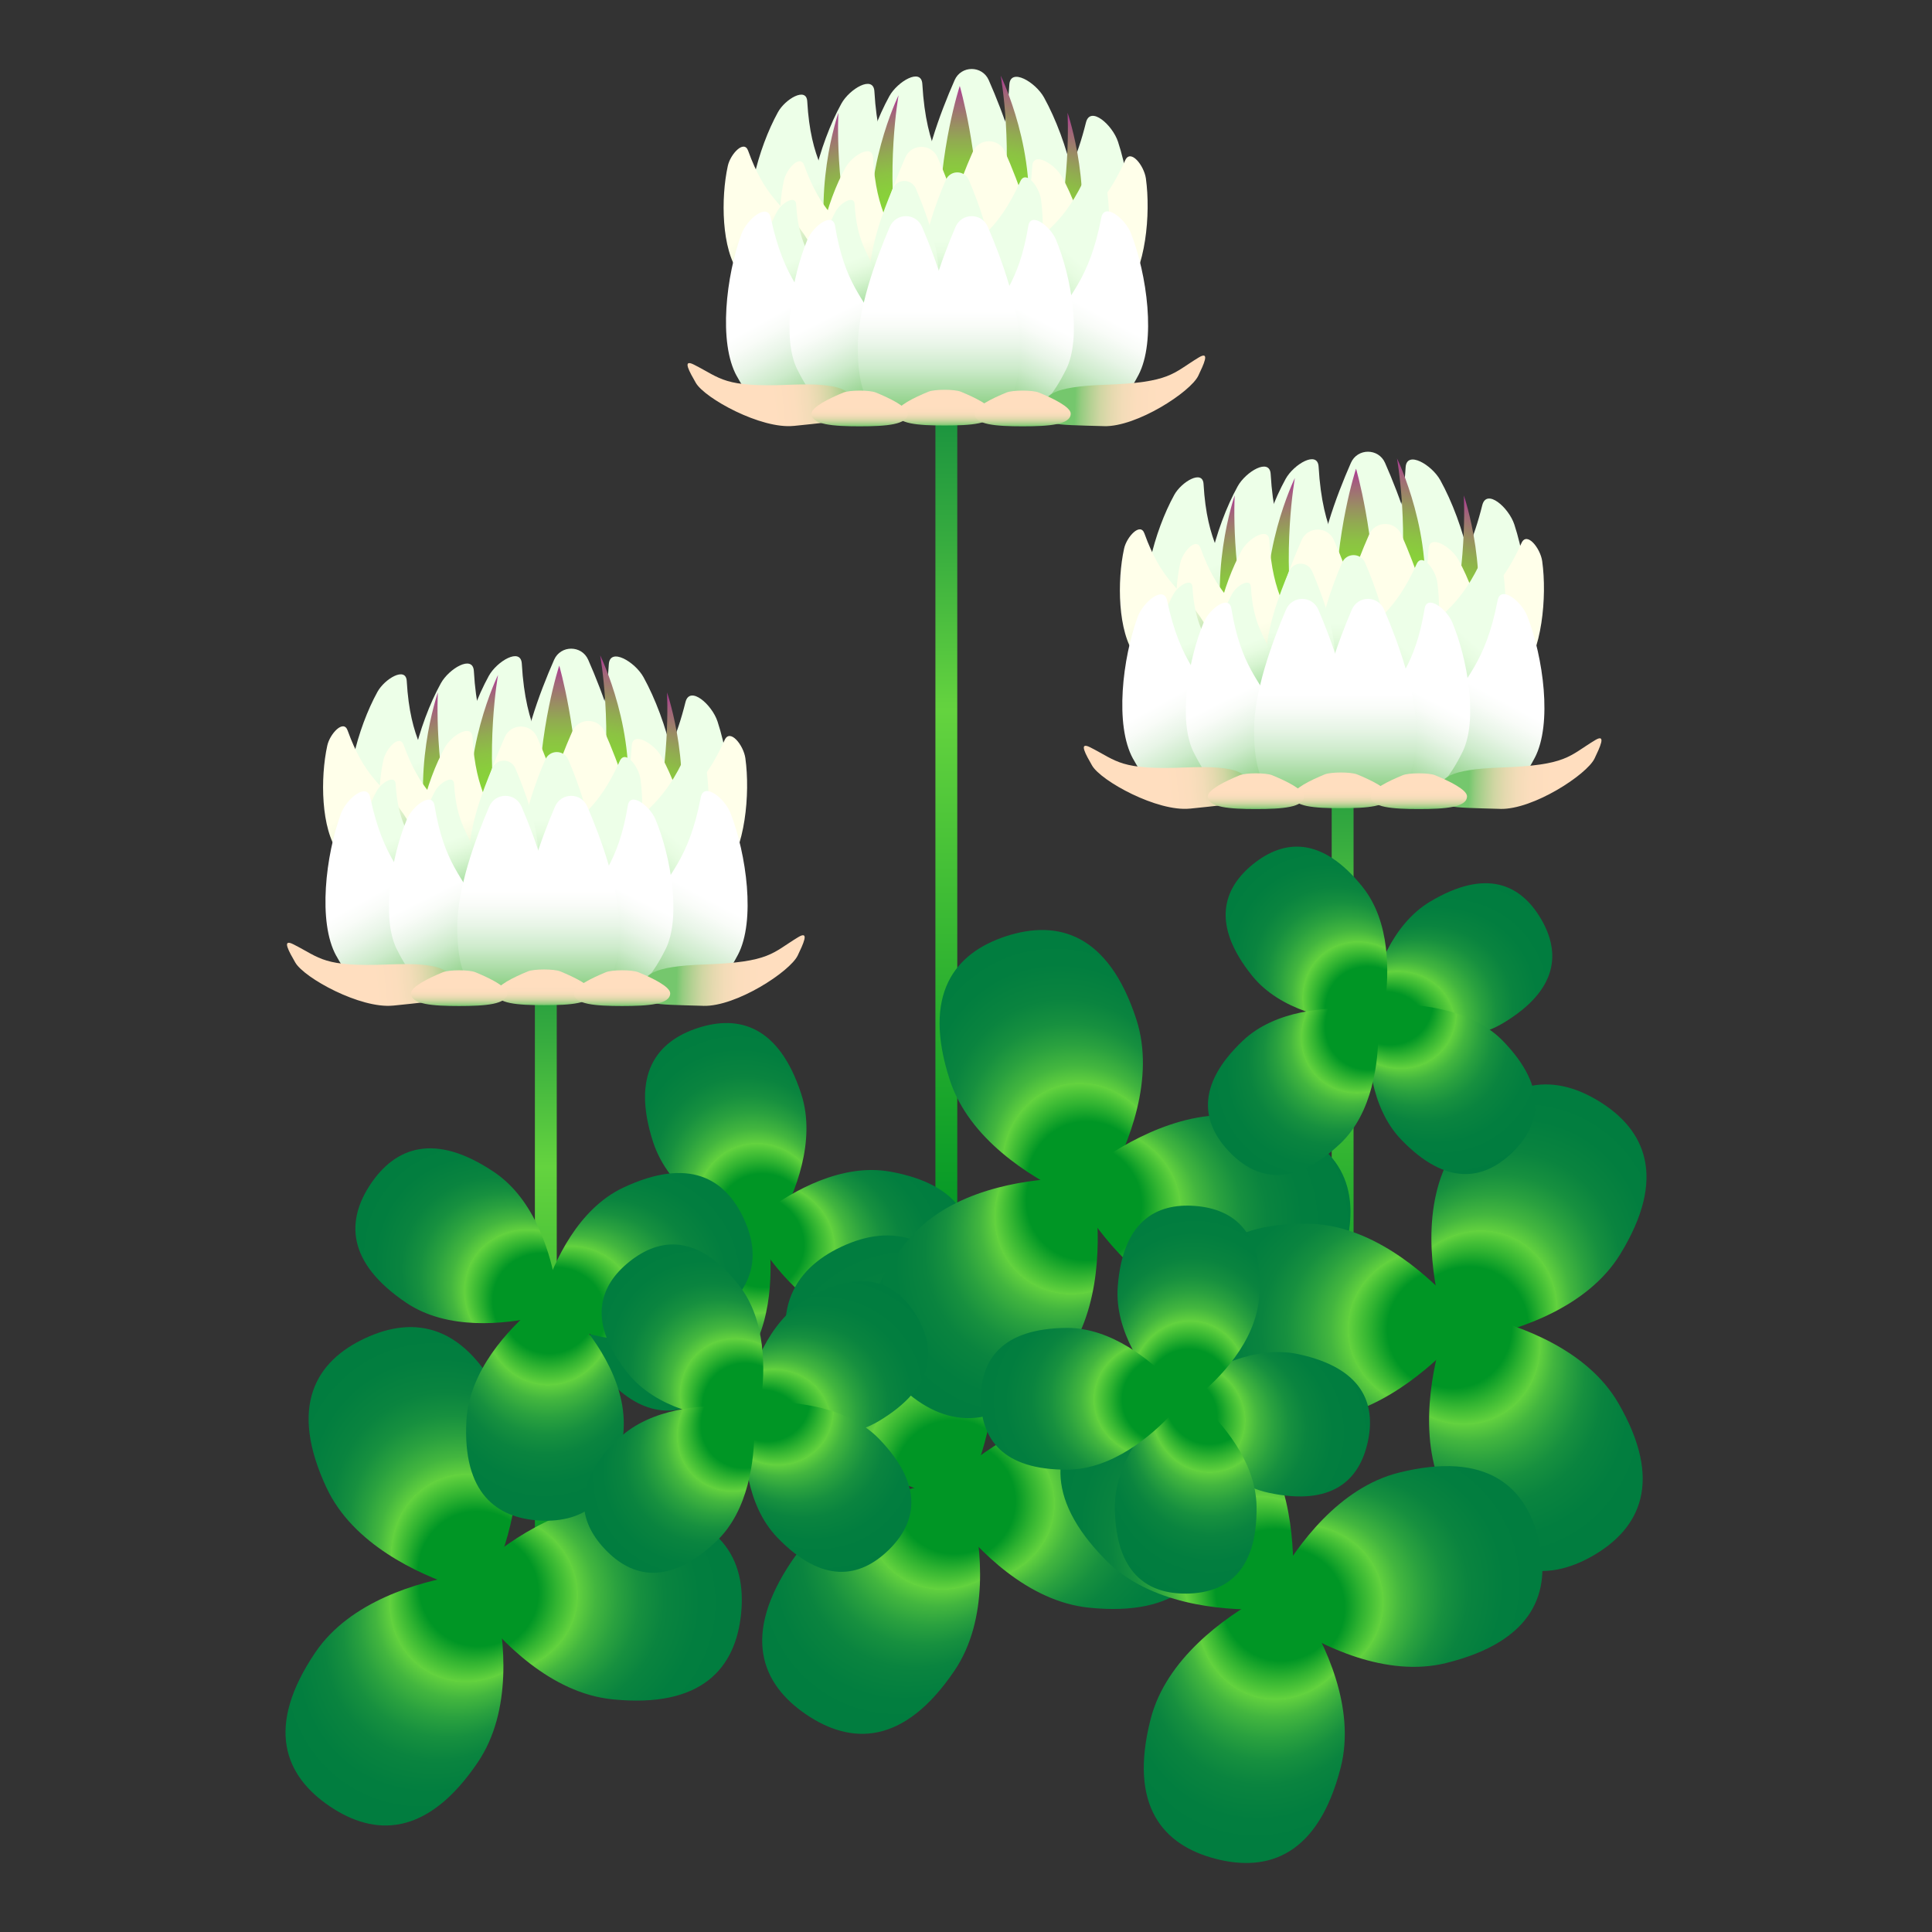 <?xml version="1.0" encoding="UTF-8"?>
<svg id="_レイヤー_1" data-name="レイヤー_1" xmlns="http://www.w3.org/2000/svg" xmlns:xlink="http://www.w3.org/1999/xlink" viewBox="0 0 700 700">
  <rect x="0" y="0" width="700" height="700" fill="#333333" stroke="none"/>
  <defs>
    <style>
      .cls-1 {
        fill: url(#_名称未設定グラデーション_3877);
      }

      .cls-2 {
        fill: url(#_名称未設定グラデーション_3843);
      }

      .cls-3 {
        fill: url(#_名称未設定グラデーション_3852);
      }

      .cls-4 {
        fill: url(#_名称未設定グラデーション_3802);
      }

      .cls-5 {
        fill: url(#_名称未設定グラデーション_3566);
      }

      .cls-6 {
        fill: url(#_名称未設定グラデーション_4068);
      }

      .cls-7 {
        fill: url(#_名称未設定グラデーション_4071);
      }

      .cls-8 {
        fill: url(#_名称未設定グラデーション_4071-8);
      }

      .cls-9 {
        fill: url(#_名称未設定グラデーション_4071-2);
      }

      .cls-10 {
        fill: url(#_名称未設定グラデーション_4071-4);
      }

      .cls-11 {
        fill: url(#_名称未設定グラデーション_4071-5);
      }

      .cls-12 {
        fill: url(#_名称未設定グラデーション_4071-9);
      }

      .cls-13 {
        fill: url(#_名称未設定グラデーション_4071-7);
      }

      .cls-14 {
        fill: url(#_名称未設定グラデーション_4071-6);
      }

      .cls-15 {
        fill: url(#_名称未設定グラデーション_4071-3);
      }

      .cls-16 {
        fill: url(#_名称未設定グラデーション_4068-3);
      }

      .cls-17 {
        fill: url(#_名称未設定グラデーション_4068-2);
      }

      .cls-18 {
        fill: url(#_名称未設定グラデーション_3877-3);
      }

      .cls-19 {
        fill: url(#_名称未設定グラデーション_3877-6);
      }

      .cls-20 {
        fill: url(#_名称未設定グラデーション_3877-4);
      }

      .cls-21 {
        fill: url(#_名称未設定グラデーション_3877-2);
      }

      .cls-22 {
        fill: url(#_名称未設定グラデーション_3877-7);
      }

      .cls-23 {
        fill: url(#_名称未設定グラデーション_3877-5);
      }

      .cls-24 {
        fill: url(#_名称未設定グラデーション_3877-8);
      }

      .cls-25 {
        fill: url(#_名称未設定グラデーション_3877-9);
      }

      .cls-26 {
        fill: url(#_名称未設定グラデーション_3843-7);
      }

      .cls-27 {
        fill: url(#_名称未設定グラデーション_3843-3);
      }

      .cls-28 {
        fill: url(#_名称未設定グラデーション_3843-8);
      }

      .cls-29 {
        fill: url(#_名称未設定グラデーション_3843-9);
      }

      .cls-30 {
        fill: url(#_名称未設定グラデーション_3843-6);
      }

      .cls-31 {
        fill: url(#_名称未設定グラデーション_3843-4);
      }

      .cls-32 {
        fill: url(#_名称未設定グラデーション_3843-5);
      }

      .cls-33 {
        fill: url(#_名称未設定グラデーション_3843-2);
      }

      .cls-34 {
        fill: url(#_名称未設定グラデーション_3802-7);
      }

      .cls-35 {
        fill: url(#_名称未設定グラデーション_3802-3);
      }

      .cls-36 {
        fill: url(#_名称未設定グラデーション_3802-8);
      }

      .cls-37 {
        fill: url(#_名称未設定グラデーション_3802-9);
      }

      .cls-38 {
        fill: url(#_名称未設定グラデーション_3802-6);
      }

      .cls-39 {
        fill: url(#_名称未設定グラデーション_3802-4);
      }

      .cls-40 {
        fill: url(#_名称未設定グラデーション_3802-5);
      }

      .cls-41 {
        fill: url(#_名称未設定グラデーション_3802-2);
      }

      .cls-42 {
        fill: url(#_名称未設定グラデーション_3852-3);
      }

      .cls-43 {
        fill: url(#_名称未設定グラデーション_3852-2);
      }

      .cls-44 {
        fill: url(#_名称未設定グラデーション_3852-5);
      }

      .cls-45 {
        fill: url(#_名称未設定グラデーション_3852-4);
      }

      .cls-46 {
        fill: url(#_名称未設定グラデーション_3852-8);
      }

      .cls-47 {
        fill: url(#_名称未設定グラデーション_3852-7);
      }

      .cls-48 {
        fill: url(#_名称未設定グラデーション_3852-6);
      }

      .cls-49 {
        fill: url(#_名称未設定グラデーション_3852-9);
      }

      .cls-50 {
        fill: url(#_名称未設定グラデーション_3566-5);
      }

      .cls-51 {
        fill: url(#_名称未設定グラデーション_3566-4);
      }

      .cls-52 {
        fill: url(#_名称未設定グラデーション_3566-3);
      }

      .cls-53 {
        fill: url(#_名称未設定グラデーション_3566-2);
      }

      .cls-54 {
        fill: url(#_名称未設定グラデーション_3566-9);
      }

      .cls-55 {
        fill: url(#_名称未設定グラデーション_3566-8);
      }

      .cls-56 {
        fill: url(#_名称未設定グラデーション_3566-7);
      }

      .cls-57 {
        fill: url(#_名称未設定グラデーション_3566-6);
      }

      .cls-58 {
        fill: url(#_名称未設定グラデーション_4071-19);
      }

      .cls-59 {
        fill: url(#_名称未設定グラデーション_4071-14);
      }

      .cls-60 {
        fill: url(#_名称未設定グラデーション_4071-13);
      }

      .cls-61 {
        fill: url(#_名称未設定グラデーション_4071-16);
      }

      .cls-62 {
        fill: url(#_名称未設定グラデーション_4071-15);
      }

      .cls-63 {
        fill: url(#_名称未設定グラデーション_4071-18);
      }

      .cls-64 {
        fill: url(#_名称未設定グラデーション_4071-17);
      }

      .cls-65 {
        fill: url(#_名称未設定グラデーション_4071-12);
      }

      .cls-66 {
        fill: url(#_名称未設定グラデーション_4071-11);
      }

      .cls-67 {
        fill: url(#_名称未設定グラデーション_4071-10);
      }

      .cls-68 {
        fill: url(#_名称未設定グラデーション_4071-31);
      }

      .cls-69 {
        fill: url(#_名称未設定グラデーション_4071-30);
      }

      .cls-70 {
        fill: url(#_名称未設定グラデーション_4071-33);
      }

      .cls-71 {
        fill: url(#_名称未設定グラデーション_4071-32);
      }

      .cls-72 {
        fill: url(#_名称未設定グラデーション_4071-21);
      }

      .cls-73 {
        fill: url(#_名称未設定グラデーション_4071-20);
      }

      .cls-74 {
        fill: url(#_名称未設定グラデーション_4071-23);
      }

      .cls-75 {
        fill: url(#_名称未設定グラデーション_4071-22);
      }

      .cls-76 {
        fill: url(#_名称未設定グラデーション_4071-25);
      }

      .cls-77 {
        fill: url(#_名称未設定グラデーション_4071-24);
      }

      .cls-78 {
        fill: url(#_名称未設定グラデーション_4071-27);
      }

      .cls-79 {
        fill: url(#_名称未設定グラデーション_4071-26);
      }

      .cls-80 {
        fill: url(#_名称未設定グラデーション_4071-29);
      }

      .cls-81 {
        fill: url(#_名称未設定グラデーション_4071-28);
      }

      .cls-82 {
        fill: url(#_名称未設定グラデーション_3566-10);
      }

      .cls-83 {
        fill: url(#_名称未設定グラデーション_3566-11);
      }

      .cls-84 {
        fill: url(#_名称未設定グラデーション_3566-17);
      }

      .cls-85 {
        fill: url(#_名称未設定グラデーション_3566-14);
      }

      .cls-86 {
        fill: url(#_名称未設定グラデーション_3566-15);
      }

      .cls-87 {
        fill: url(#_名称未設定グラデーション_3566-12);
      }

      .cls-88 {
        fill: url(#_名称未設定グラデーション_3566-13);
      }

      .cls-89 {
        fill: url(#_名称未設定グラデーション_3566-18);
      }

      .cls-90 {
        fill: url(#_名称未設定グラデーション_3566-16);
      }

      .cls-91 {
        fill: url(#_名称未設定グラデーション_3802-11);
      }

      .cls-92 {
        fill: url(#_名称未設定グラデーション_3802-12);
      }

      .cls-93 {
        fill: url(#_名称未設定グラデーション_3802-13);
      }

      .cls-94 {
        fill: url(#_名称未設定グラデーション_3802-14);
      }

      .cls-95 {
        fill: url(#_名称未設定グラデーション_3802-15);
      }

      .cls-96 {
        fill: url(#_名称未設定グラデーション_3802-10);
      }

      .cls-97 {
        fill: url(#_名称未設定グラデーション_3852-14);
      }

      .cls-98 {
        fill: url(#_名称未設定グラデーション_3852-17);
      }

      .cls-99 {
        fill: url(#_名称未設定グラデーション_3852-16);
      }

      .cls-100 {
        fill: url(#_名称未設定グラデーション_3852-19);
      }

      .cls-101 {
        fill: url(#_名称未設定グラデーション_3852-18);
      }

      .cls-102 {
        fill: url(#_名称未設定グラデーション_3852-11);
      }

      .cls-103 {
        fill: url(#_名称未設定グラデーション_3852-10);
      }

      .cls-104 {
        fill: url(#_名称未設定グラデーション_3852-13);
      }

      .cls-105 {
        fill: url(#_名称未設定グラデーション_3852-12);
      }

      .cls-106 {
        fill: url(#_名称未設定グラデーション_3852-15);
      }

      .cls-107 {
        fill: url(#_名称未設定グラデーション_3852-20);
      }

      .cls-108 {
        fill: url(#_名称未設定グラデーション_3852-36);
      }

      .cls-109 {
        fill: url(#_名称未設定グラデーション_3852-35);
      }

      .cls-110 {
        fill: url(#_名称未設定グラデーション_3852-32);
      }

      .cls-111 {
        fill: url(#_名称未設定グラデーション_3852-31);
      }

      .cls-112 {
        fill: url(#_名称未設定グラデーション_3852-34);
      }

      .cls-113 {
        fill: url(#_名称未設定グラデーション_3852-33);
      }

      .cls-114 {
        fill: url(#_名称未設定グラデーション_3852-30);
      }

      .cls-115 {
        fill: url(#_名称未設定グラデーション_3852-28);
      }

      .cls-116 {
        fill: url(#_名称未設定グラデーション_3852-27);
      }

      .cls-117 {
        fill: url(#_名称未設定グラデーション_3852-22);
      }

      .cls-118 {
        fill: url(#_名称未設定グラデーション_3852-21);
      }

      .cls-119 {
        fill: url(#_名称未設定グラデーション_3852-29);
      }

      .cls-120 {
        fill: url(#_名称未設定グラデーション_3852-24);
      }

      .cls-121 {
        fill: url(#_名称未設定グラデーション_3852-23);
      }

      .cls-122 {
        fill: url(#_名称未設定グラデーション_3852-26);
      }

      .cls-123 {
        fill: url(#_名称未設定グラデーション_3852-25);
      }

      .cls-124 {
        fill: url(#_名称未設定グラデーション_3877-10);
      }

      .cls-125 {
        fill: url(#_名称未設定グラデーション_3877-11);
      }

      .cls-126 {
        fill: url(#_名称未設定グラデーション_3877-12);
      }

      .cls-127 {
        fill: url(#_名称未設定グラデーション_3877-15);
      }

      .cls-128 {
        fill: url(#_名称未設定グラデーション_3877-13);
      }

      .cls-129 {
        fill: url(#_名称未設定グラデーション_3877-14);
      }

      .cls-130 {
        fill: url(#_名称未設定グラデーション_3843-21);
      }

      .cls-131 {
        fill: url(#_名称未設定グラデーション_3843-20);
      }

      .cls-132 {
        fill: url(#_名称未設定グラデーション_3843-11);
      }

      .cls-133 {
        fill: url(#_名称未設定グラデーション_3843-12);
      }

      .cls-134 {
        fill: url(#_名称未設定グラデーション_3843-13);
      }

      .cls-135 {
        fill: url(#_名称未設定グラデーション_3843-15);
      }

      .cls-136 {
        fill: url(#_名称未設定グラデーション_3843-18);
      }

      .cls-137 {
        fill: url(#_名称未設定グラデーション_3843-16);
      }

      .cls-138 {
        fill: url(#_名称未設定グラデーション_3843-10);
      }

      .cls-139 {
        fill: url(#_名称未設定グラデーション_3843-19);
      }

      .cls-140 {
        fill: url(#_名称未設定グラデーション_3843-14);
      }

      .cls-141 {
        fill: url(#_名称未設定グラデーション_3843-17);
      }
    </style>
    <linearGradient id="_名称未設定グラデーション_4068" data-name="名称未設定グラデーション 4068" x1="197.76" y1="569.21" x2="197.76" y2="282.46" gradientUnits="userSpaceOnUse">
      <stop offset="0" stop-color="#009625"/>
      <stop offset=".26" stop-color="#30b331"/>
      <stop offset=".51" stop-color="#64d33f"/>
      <stop offset=".52" stop-color="#62d13f"/>
      <stop offset=".67" stop-color="#37ac3f"/>
      <stop offset=".8" stop-color="#19923f"/>
      <stop offset=".92" stop-color="#06813f"/>
      <stop offset="1" stop-color="#007c3f"/>
    </linearGradient>
    <linearGradient id="_名称未設定グラデーション_3852" data-name="名称未設定グラデーション 3852" x1="206.94" y1="310.22" x2="206.94" y2="235.03" gradientUnits="userSpaceOnUse">
      <stop offset="0" stop-color="#75c76d"/>
      <stop offset=".09" stop-color="#93d58c"/>
      <stop offset=".22" stop-color="#bae7b4"/>
      <stop offset=".34" stop-color="#d6f4d0"/>
      <stop offset=".45" stop-color="#e7fce1"/>
      <stop offset=".53" stop-color="#edffe8"/>
    </linearGradient>
    <linearGradient id="_名称未設定グラデーション_3852-2" data-name="名称未設定グラデーション 3852" x1="56.38" y1="698.04" x2="56.38" y2="616.54" gradientTransform="translate(402.4 -353.51) rotate(20.26)" xlink:href="#_名称未設定グラデーション_3852"/>
    <linearGradient id="_名称未設定グラデーション_3852-3" data-name="名称未設定グラデーション 3852" x1="51.96" y1="981.5" x2="51.96" y2="899.13" gradientTransform="translate(686.79 -535.63) rotate(30.97)" xlink:href="#_名称未設定グラデーション_3852"/>
    <linearGradient id="_名称未設定グラデーション_3852-4" data-name="名称未設定グラデーション 3852" x1="1781.55" y1="56.56" x2="1781.55" y2="-20.85" gradientTransform="translate(1847.46 -353.51) rotate(159.74) scale(1 -1)" xlink:href="#_名称未設定グラデーション_3852"/>
    <linearGradient id="_名称未設定グラデーション_3852-5" data-name="名称未設定グラデーション 3852" x1="1798.77" y1="53.04" x2="1798.77" y2="-24.36" gradientTransform="translate(1847.46 -353.51) rotate(159.74) scale(1 -1)" xlink:href="#_名称未設定グラデーション_3852"/>
    <linearGradient id="_名称未設定グラデーション_3852-6" data-name="名称未設定グラデーション 3852" x1="1820.58" y1="39.67" x2="1820.58" y2="-29.01" gradientTransform="translate(1847.46 -353.51) rotate(159.74) scale(1 -1)" xlink:href="#_名称未設定グラデーション_3852"/>
    <linearGradient id="_名称未設定グラデーション_3802" data-name="名称未設定グラデーション 3802" x1="202.33" y1="346.97" x2="202.33" y2="241.16" gradientUnits="userSpaceOnUse">
      <stop offset="0" stop-color="#28ad40"/>
      <stop offset=".02" stop-color="#2cae3f"/>
      <stop offset=".21" stop-color="#54be3c"/>
      <stop offset=".38" stop-color="#70ca3a"/>
      <stop offset=".53" stop-color="#81d139"/>
      <stop offset=".64" stop-color="#88d439"/>
      <stop offset=".69" stop-color="#89cf3b"/>
      <stop offset=".75" stop-color="#8cc243"/>
      <stop offset=".81" stop-color="#91ac50"/>
      <stop offset=".87" stop-color="#998e62"/>
      <stop offset=".94" stop-color="#a26779"/>
      <stop offset="1" stop-color="#ae3995"/>
    </linearGradient>
    <linearGradient id="_名称未設定グラデーション_3802-2" data-name="名称未設定グラデーション 3802" x1="111.11" y1="662.27" x2="111.11" y2="554.26" gradientTransform="translate(207.04 -325.99) rotate(9.36)" xlink:href="#_名称未設定グラデーション_3802"/>
    <linearGradient id="_名称未設定グラデーション_3802-3" data-name="名称未設定グラデーション 3802" x1="85.43" y1="908.26" x2="85.43" y2="800.25" gradientTransform="translate(392.74 -538.66) rotate(16.27)" xlink:href="#_名称未設定グラデーション_3802"/>
    <linearGradient id="_名称未設定グラデーション_3802-4" data-name="名称未設定グラデーション 3802" x1="3561.11" y1="-106.28" x2="3561.11" y2="-214.28" gradientTransform="translate(3628.3 -538.66) rotate(163.73) scale(1 -1)" xlink:href="#_名称未設定グラデーション_3802"/>
    <linearGradient id="_名称未設定グラデーション_3802-5" data-name="名称未設定グラデーション 3802" x1="3684.41" y1="80.66" x2="3684.41" y2="-27.34" gradientTransform="translate(3811.19 -325.99) rotate(170.64) scale(1 -1)" xlink:href="#_名称未設定グラデーション_3802"/>
    <linearGradient id="_名称未設定グラデーション_3843" data-name="名称未設定グラデーション 3843" x1="213.2" y1="332.29" x2="213.2" y2="261.22" gradientUnits="userSpaceOnUse">
      <stop offset="0" stop-color="#75c76d"/>
      <stop offset=".12" stop-color="#a3d997"/>
      <stop offset=".24" stop-color="#cbe9ba"/>
      <stop offset=".36" stop-color="#e7f5d4"/>
      <stop offset=".45" stop-color="#f8fce4"/>
      <stop offset=".53" stop-color="#ffffea"/>
    </linearGradient>
    <linearGradient id="_名称未設定グラデーション_3843-2" data-name="名称未設定グラデーション 3843" x1="188.75" y1="334.31" x2="188.75" y2="263.24" xlink:href="#_名称未設定グラデーション_3843"/>
    <linearGradient id="_名称未設定グラデーション_3852-7" data-name="名称未設定グラデーション 3852" x1="201.73" y1="325.07" x2="201.73" y2="272.49" xlink:href="#_名称未設定グラデーション_3852"/>
    <linearGradient id="_名称未設定グラデーション_3843-3" data-name="名称未設定グラデーション 3843" x1="1804.3" y1="63.44" x2="1804.3" y2="-1.44" gradientTransform="translate(1847.46 -353.51) rotate(159.74) scale(1 -1)" xlink:href="#_名称未設定グラデーション_3843"/>
    <linearGradient id="_名称未設定グラデーション_3852-8" data-name="名称未設定グラデーション 3852" x1="182.53" y1="328.17" x2="182.53" y2="275.59" xlink:href="#_名称未設定グラデーション_3852"/>
    <linearGradient id="_名称未設定グラデーション_3843-4" data-name="名称未設定グラデーション 3843" x1="71.42" y1="711.91" x2="71.42" y2="641.86" gradientTransform="translate(402.4 -353.51) rotate(20.26)" xlink:href="#_名称未設定グラデーション_3843"/>
    <linearGradient id="_名称未設定グラデーション_3843-5" data-name="名称未設定グラデーション 3843" x1="79.22" y1="1250.88" x2="79.22" y2="1190.2" gradientTransform="translate(1001.24 -670.93) rotate(41.23)" xlink:href="#_名称未設定グラデーション_3843"/>
    <linearGradient id="_名称未設定グラデーション_3852-9" data-name="名称未設定グラデーション 3852" x1="72.08" y1="1263.94" x2="72.08" y2="1203.26" gradientTransform="translate(1001.24 -670.93) rotate(41.23)" xlink:href="#_名称未設定グラデーション_3852"/>
    <linearGradient id="_名称未設定グラデーション_3852-10" data-name="名称未設定グラデーション 3852" x1="55.66" y1="1281.67" x2="55.66" y2="1220.98" gradientTransform="translate(1001.24 -670.93) rotate(41.23)" xlink:href="#_名称未設定グラデーション_3852"/>
    <linearGradient id="_名称未設定グラデーション_3566" data-name="名称未設定グラデーション 3566" x1="88.74" y1="928.29" x2="88.74" y2="854.32" gradientTransform="translate(593.54 -501.92) rotate(27.88)" gradientUnits="userSpaceOnUse">
      <stop offset="0" stop-color="#75c76d"/>
      <stop offset="0" stop-color="#78c870"/>
      <stop offset=".14" stop-color="#a8dba3"/>
      <stop offset=".25" stop-color="#cdebcb"/>
      <stop offset=".36" stop-color="#e8f5e7"/>
      <stop offset=".46" stop-color="#f9fcf8"/>
      <stop offset=".53" stop-color="#fff"/>
    </linearGradient>
    <linearGradient id="_名称未設定グラデーション_3566-2" data-name="名称未設定グラデーション 3566" x1="69.4" y1="918.32" x2="69.4" y2="850.51" gradientTransform="translate(559.99 -496.15) rotate(26.35)" xlink:href="#_名称未設定グラデーション_3566"/>
    <linearGradient id="_名称未設定グラデーション_3843-6" data-name="名称未設定グラデーション 3843" x1="1461.19" y1="-118.54" x2="1461.19" y2="-174.41" gradientTransform="translate(1407.84 -458.68) rotate(143.22) scale(1 -1)" xlink:href="#_名称未設定グラデーション_3843"/>
    <linearGradient id="_名称未設定グラデーション_3852-11" data-name="名称未設定グラデーション 3852" x1="1811.06" y1="57.36" x2="1811.06" y2="13.09" gradientTransform="translate(1847.46 -353.51) rotate(159.74) scale(1 -1)" xlink:href="#_名称未設定グラデーション_3852"/>
    <linearGradient id="_名称未設定グラデーション_3843-7" data-name="名称未設定グラデーション 3843" x1="1474.3" y1="-134.95" x2="1474.3" y2="-190.83" gradientTransform="translate(1407.84 -458.68) rotate(143.22) scale(1 -1)" xlink:href="#_名称未設定グラデーション_3843"/>
    <linearGradient id="_名称未設定グラデーション_3852-12" data-name="名称未設定グラデーション 3852" x1="1830.93" y1="50.02" x2="1830.93" y2="5.75" gradientTransform="translate(1847.46 -353.51) rotate(159.74) scale(1 -1)" xlink:href="#_名称未設定グラデーション_3852"/>
    <linearGradient id="_名称未設定グラデーション_3566-3" data-name="名称未設定グラデーション 3566" x1="206.94" y1="361.79" x2="206.94" y2="288.35" gradientTransform="matrix(1,0,0,1,0,0)" xlink:href="#_名称未設定グラデーション_3566"/>
    <linearGradient id="_名称未設定グラデーション_3566-4" data-name="名称未設定グラデーション 3566" x1="2172.39" y1="-197.55" x2="2172.39" y2="-271.52" gradientTransform="translate(2147.53 -520.03) rotate(151.01) scale(1 -1)" xlink:href="#_名称未設定グラデーション_3566"/>
    <linearGradient id="_名称未設定グラデーション_3566-5" data-name="名称未設定グラデーション 3566" x1="2208.83" y1="-141.46" x2="2208.83" y2="-209.27" gradientTransform="translate(2212.44 -496.15) rotate(153.65) scale(1 -1)" xlink:href="#_名称未設定グラデーション_3566"/>
    <linearGradient id="_名称未設定グラデーション_3566-6" data-name="名称未設定グラデーション 3566" x1="183.1" y1="361.79" x2="183.1" y2="288.35" gradientTransform="matrix(1,0,0,1,0,0)" xlink:href="#_名称未設定グラデーション_3566"/>
    <linearGradient id="_名称未設定グラデーション_3877" data-name="名称未設定グラデーション 3877" x1="677.63" y1="2573.01" x2="677.63" y2="2504.8" gradientTransform="translate(2441.49 41.2) rotate(91.55) scale(.54 .85)" gradientUnits="userSpaceOnUse">
      <stop offset="0" stop-color="#75c76d"/>
      <stop offset=".04" stop-color="#95cc80"/>
      <stop offset=".1" stop-color="#b5d193"/>
      <stop offset=".16" stop-color="#d0d6a3"/>
      <stop offset=".23" stop-color="#e5d9af"/>
      <stop offset=".3" stop-color="#f3dcb8"/>
      <stop offset=".39" stop-color="#fcddbd"/>
      <stop offset=".53" stop-color="#ffdebf"/>
    </linearGradient>
    <linearGradient id="_名称未設定グラデーション_3877-2" data-name="名称未設定グラデーション 3877" x1="161.78" y1="-488.68" x2="161.78" y2="-556.89" gradientTransform="translate(569.66 218.06) rotate(84.07) scale(.54 -.85)" xlink:href="#_名称未設定グラデーション_3877"/>
    <linearGradient id="_名称未設定グラデーション_3877-3" data-name="名称未設定グラデーション 3877" x1="197.12" y1="364.19" x2="197.12" y2="351.25" gradientTransform="matrix(1,0,0,1,0,0)" xlink:href="#_名称未設定グラデーション_3877"/>
    <linearGradient id="_名称未設定グラデーション_3877-4" data-name="名称未設定グラデーション 3877" x1="225.39" y1="364.49" x2="225.39" y2="351.55" gradientTransform="matrix(1,0,0,1,0,0)" xlink:href="#_名称未設定グラデーション_3877"/>
    <linearGradient id="_名称未設定グラデーション_3877-5" data-name="名称未設定グラデーション 3877" x1="166.35" y1="364.49" x2="166.35" y2="351.55" gradientTransform="matrix(1,0,0,1,0,0)" xlink:href="#_名称未設定グラデーション_3877"/>
    <linearGradient id="_名称未設定グラデーション_4068-2" data-name="名称未設定グラデーション 4068" x1="342.88" y1="449.94" x2="342.88" y2="72.43" xlink:href="#_名称未設定グラデーション_4068"/>
    <linearGradient id="_名称未設定グラデーション_3852-13" data-name="名称未設定グラデーション 3852" x1="352.06" y1="100.19" x2="352.06" y2="25" xlink:href="#_名称未設定グラデーション_3852"/>
    <linearGradient id="_名称未設定グラデーション_3852-14" data-name="名称未設定グラデーション 3852" x1="119.77" y1="450.75" x2="119.77" y2="369.25" gradientTransform="translate(402.4 -353.51) rotate(20.26)" xlink:href="#_名称未設定グラデーション_3852"/>
    <linearGradient id="_名称未設定グラデーション_3852-15" data-name="名称未設定グラデーション 3852" x1="68.31" y1="726.73" x2="68.31" y2="644.36" gradientTransform="translate(686.79 -535.63) rotate(30.97)" xlink:href="#_名称未設定グラデーション_3852"/>
    <linearGradient id="_名称未設定グラデーション_3852-16" data-name="名称未設定グラデーション 3852" x1="1572.67" y1="-90.21" x2="1572.67" y2="-167.62" gradientTransform="translate(1847.46 -353.51) rotate(159.74) scale(1 -1)" xlink:href="#_名称未設定グラデーション_3852"/>
    <linearGradient id="_名称未設定グラデーション_3852-17" data-name="名称未設定グラデーション 3852" x1="1589.89" y1="-93.73" x2="1589.89" y2="-171.13" gradientTransform="translate(1847.46 -353.51) rotate(159.74) scale(1 -1)" xlink:href="#_名称未設定グラデーション_3852"/>
    <linearGradient id="_名称未設定グラデーション_3852-18" data-name="名称未設定グラデーション 3852" x1="1611.7" y1="-107.09" x2="1611.7" y2="-175.78" gradientTransform="translate(1847.46 -353.51) rotate(159.74) scale(1 -1)" xlink:href="#_名称未設定グラデーション_3852"/>
    <linearGradient id="_名称未設定グラデーション_3802-6" data-name="名称未設定グラデーション 3802" x1="347.45" y1="136.94" x2="347.45" y2="31.13" xlink:href="#_名称未設定グラデーション_3802"/>
    <linearGradient id="_名称未設定グラデーション_3802-7" data-name="名称未設定グラデーション 3802" x1="220.16" y1="431.44" x2="220.16" y2="323.43" gradientTransform="translate(207.04 -325.99) rotate(9.36)" xlink:href="#_名称未設定グラデーション_3802"/>
    <linearGradient id="_名称未設定グラデーション_3802-8" data-name="名称未設定グラデーション 3802" x1="165.88" y1="665.98" x2="165.88" y2="557.97" gradientTransform="translate(392.74 -538.66) rotate(16.27)" xlink:href="#_名称未設定グラデーション_3802"/>
    <linearGradient id="_名称未設定グラデーション_3802-9" data-name="名称未設定グラデーション 3802" x1="3362.95" y1="-267.23" x2="3362.95" y2="-375.24" gradientTransform="translate(3628.3 -538.66) rotate(163.73) scale(1 -1)" xlink:href="#_名称未設定グラデーション_3802"/>
    <linearGradient id="_名称未設定グラデーション_3802-10" data-name="名称未設定グラデーション 3802" x1="3507.08" y1="-102.98" x2="3507.08" y2="-210.99" gradientTransform="translate(3811.19 -325.99) rotate(170.64) scale(1 -1)" xlink:href="#_名称未設定グラデーション_3802"/>
    <linearGradient id="_名称未設定グラデーション_3843-8" data-name="名称未設定グラデーション 3843" x1="358.31" y1="122.26" x2="358.31" y2="51.19" xlink:href="#_名称未設定グラデーション_3843"/>
    <linearGradient id="_名称未設定グラデーション_3843-9" data-name="名称未設定グラデーション 3843" x1="333.86" y1="124.28" x2="333.86" y2="53.21" xlink:href="#_名称未設定グラデーション_3843"/>
    <linearGradient id="_名称未設定グラデーション_3852-19" data-name="名称未設定グラデーション 3852" x1="346.85" y1="115.04" x2="346.85" y2="62.46" xlink:href="#_名称未設定グラデーション_3852"/>
    <linearGradient id="_名称未設定グラデーション_3843-10" data-name="名称未設定グラデーション 3843" x1="1595.42" y1="-83.33" x2="1595.42" y2="-148.21" gradientTransform="translate(1847.46 -353.51) rotate(159.74) scale(1 -1)" xlink:href="#_名称未設定グラデーション_3843"/>
    <linearGradient id="_名称未設定グラデーション_3852-20" data-name="名称未設定グラデーション 3852" x1="327.65" y1="118.14" x2="327.65" y2="65.56" xlink:href="#_名称未設定グラデーション_3852"/>
    <linearGradient id="_名称未設定グラデーション_3843-11" data-name="名称未設定グラデーション 3843" x1="134.81" y1="464.62" x2="134.81" y2="394.57" gradientTransform="translate(402.4 -353.51) rotate(20.26)" xlink:href="#_名称未設定グラデーション_3843"/>
    <linearGradient id="_名称未設定グラデーション_3843-12" data-name="名称未設定グラデーション 3843" x1="49.91" y1="997.28" x2="49.91" y2="936.6" gradientTransform="translate(1001.24 -670.93) rotate(41.23)" xlink:href="#_名称未設定グラデーション_3843"/>
    <linearGradient id="_名称未設定グラデーション_3852-21" data-name="名称未設定グラデーション 3852" x1="42.77" y1="1010.35" x2="42.77" y2="949.66" gradientTransform="translate(1001.24 -670.93) rotate(41.23)" xlink:href="#_名称未設定グラデーション_3852"/>
    <linearGradient id="_名称未設定グラデーション_3852-22" data-name="名称未設定グラデーション 3852" x1="26.35" y1="1028.07" x2="26.35" y2="967.38" gradientTransform="translate(1001.24 -670.93) rotate(41.23)" xlink:href="#_名称未設定グラデーション_3852"/>
    <linearGradient id="_名称未設定グラデーション_3566-7" data-name="名称未設定グラデーション 3566" x1="118.81" y1="674.78" x2="118.81" y2="600.81" xlink:href="#_名称未設定グラデーション_3566"/>
    <linearGradient id="_名称未設定グラデーション_3566-8" data-name="名称未設定グラデーション 3566" x1="106.21" y1="665.7" x2="106.21" y2="597.89" gradientTransform="translate(559.99 -496.15) rotate(26.35)" xlink:href="#_名称未設定グラデーション_3566"/>
    <linearGradient id="_名称未設定グラデーション_3843-13" data-name="名称未設定グラデーション 3843" x1="1219.21" y1="-199.87" x2="1219.21" y2="-255.74" gradientTransform="translate(1407.84 -458.68) rotate(143.22) scale(1 -1)" xlink:href="#_名称未設定グラデーション_3843"/>
    <linearGradient id="_名称未設定グラデーション_3852-23" data-name="名称未設定グラデーション 3852" x1="1602.18" y1="-89.41" x2="1602.18" y2="-133.68" gradientTransform="translate(1847.46 -353.51) rotate(159.74) scale(1 -1)" xlink:href="#_名称未設定グラデーション_3852"/>
    <linearGradient id="_名称未設定グラデーション_3843-14" data-name="名称未設定グラデーション 3843" x1="1232.31" y1="-216.29" x2="1232.31" y2="-272.16" gradientTransform="translate(1407.84 -458.68) rotate(143.22) scale(1 -1)" xlink:href="#_名称未設定グラデーション_3843"/>
    <linearGradient id="_名称未設定グラデーション_3852-24" data-name="名称未設定グラデーション 3852" x1="1622.05" y1="-96.75" x2="1622.05" y2="-141.02" gradientTransform="translate(1847.46 -353.51) rotate(159.74) scale(1 -1)" xlink:href="#_名称未設定グラデーション_3852"/>
    <linearGradient id="_名称未設定グラデーション_3566-9" data-name="名称未設定グラデーション 3566" x1="352.06" y1="151.76" x2="352.06" y2="78.32" gradientTransform="matrix(1,0,0,1,0,0)" xlink:href="#_名称未設定グラデーション_3566"/>
    <linearGradient id="_名称未設定グラデーション_3566-10" data-name="名称未設定グラデーション 3566" x1="1943.67" y1="-310.95" x2="1943.67" y2="-384.92" gradientTransform="translate(2147.53 -520.03) rotate(151.01) scale(1 -1)" xlink:href="#_名称未設定グラデーション_3566"/>
    <linearGradient id="_名称未設定グラデーション_3566-11" data-name="名称未設定グラデーション 3566" x1="1985.56" y1="-265.25" x2="1985.56" y2="-333.06" gradientTransform="translate(2212.44 -496.15) rotate(153.65) scale(1 -1)" xlink:href="#_名称未設定グラデーション_3566"/>
    <linearGradient id="_名称未設定グラデーション_3566-12" data-name="名称未設定グラデーション 3566" x1="328.22" y1="151.76" x2="328.22" y2="78.32" gradientTransform="matrix(1,0,0,1,0,0)" xlink:href="#_名称未設定グラデーション_3566"/>
    <linearGradient id="_名称未設定グラデーション_3877-6" data-name="名称未設定グラデーション 3877" x1="285" y1="2409.96" x2="285" y2="2341.75" xlink:href="#_名称未設定グラデーション_3877"/>
    <linearGradient id="_名称未設定グラデーション_3877-7" data-name="名称未設定グラデーション 3877" x1="-194.21" y1="-294.45" x2="-194.21" y2="-362.66" gradientTransform="translate(569.66 218.06) rotate(84.07) scale(.54 -.85)" xlink:href="#_名称未設定グラデーション_3877"/>
    <linearGradient id="_名称未設定グラデーション_3877-8" data-name="名称未設定グラデーション 3877" x1="342.24" y1="154.16" x2="342.24" y2="141.22" gradientTransform="matrix(1,0,0,1,0,0)" xlink:href="#_名称未設定グラデーション_3877"/>
    <linearGradient id="_名称未設定グラデーション_3877-9" data-name="名称未設定グラデーション 3877" x1="370.51" y1="154.46" x2="370.51" y2="141.52" gradientTransform="matrix(1,0,0,1,0,0)" xlink:href="#_名称未設定グラデーション_3877"/>
    <linearGradient id="_名称未設定グラデーション_3877-10" data-name="名称未設定グラデーション 3877" x1="311.46" y1="154.46" x2="311.46" y2="141.52" gradientTransform="matrix(1,0,0,1,0,0)" xlink:href="#_名称未設定グラデーション_3877"/>
    <linearGradient id="_名称未設定グラデーション_4068-3" data-name="名称未設定グラデーション 4068" x1="486.46" y1="494.96" x2="486.46" y2="211.09" xlink:href="#_名称未設定グラデーション_4068"/>
    <linearGradient id="_名称未設定グラデーション_3852-25" data-name="名称未設定グラデーション 3852" x1="495.64" y1="238.86" x2="495.64" y2="163.67" xlink:href="#_名称未設定グラデーション_3852"/>
    <linearGradient id="_名称未設定グラデーション_3852-26" data-name="名称未設定グラデーション 3852" x1="302.5" y1="531.1" x2="302.5" y2="449.61" gradientTransform="translate(402.4 -353.51) rotate(20.26)" xlink:href="#_名称未設定グラデーション_3852"/>
    <linearGradient id="_名称未設定グラデーション_3852-27" data-name="名称未設定グラデーション 3852" x1="262.78" y1="771.75" x2="262.78" y2="689.38" gradientTransform="translate(686.79 -535.63) rotate(30.97)" xlink:href="#_名称未設定グラデーション_3852"/>
    <linearGradient id="_名称未設定グラデーション_3852-28" data-name="名称未設定グラデーション 3852" x1="1486" y1="89.6" x2="1486" y2="12.19" gradientTransform="translate(1847.46 -353.51) rotate(159.74) scale(1 -1)" xlink:href="#_名称未設定グラデーション_3852"/>
    <linearGradient id="_名称未設定グラデーション_3852-29" data-name="名称未設定グラデーション 3852" x1="1503.22" y1="86.09" x2="1503.22" y2="8.68" gradientTransform="translate(1847.46 -353.51) rotate(159.74) scale(1 -1)" xlink:href="#_名称未設定グラデーション_3852"/>
    <linearGradient id="_名称未設定グラデーション_3852-30" data-name="名称未設定グラデーション 3852" x1="1525.03" y1="72.72" x2="1525.03" y2="4.04" gradientTransform="translate(1847.46 -353.51) rotate(159.74) scale(1 -1)" xlink:href="#_名称未設定グラデーション_3852"/>
    <linearGradient id="_名称未設定グラデーション_3802-11" data-name="名称未設定グラデーション 3802" x1="491.03" y1="275.61" x2="491.03" y2="169.8" xlink:href="#_名称未設定グラデーション_3802"/>
    <linearGradient id="_名称未設定グラデーション_3802-12" data-name="名称未設定グラデーション 3802" x1="384.37" y1="544.92" x2="384.37" y2="436.91" gradientTransform="translate(207.04 -325.99) rotate(9.36)" xlink:href="#_名称未設定グラデーション_3802"/>
    <linearGradient id="_名称未設定グラデーション_3802-13" data-name="名称未設定グラデーション 3802" x1="342.57" y1="758.86" x2="342.57" y2="650.85" gradientTransform="translate(392.74 -538.66) rotate(16.27)" xlink:href="#_名称未設定グラデーション_3802"/>
    <linearGradient id="_名称未設定グラデーション_3802-14" data-name="名称未設定グラデーション 3802" x1="3263.97" y1="-93.89" x2="3263.97" y2="-201.89" gradientTransform="translate(3628.3 -538.66) rotate(163.73) scale(1 -1)" xlink:href="#_名称未設定グラデーション_3802"/>
    <linearGradient id="_名称未設定グラデーション_3802-15" data-name="名称未設定グラデーション 3802" x1="3387.95" y1="57.19" x2="3387.95" y2="-50.82" gradientTransform="translate(3811.19 -325.99) rotate(170.64) scale(1 -1)" xlink:href="#_名称未設定グラデーション_3802"/>
    <linearGradient id="_名称未設定グラデーション_3843-15" data-name="名称未設定グラデーション 3843" x1="501.9" y1="260.93" x2="501.9" y2="189.86" xlink:href="#_名称未設定グラデーション_3843"/>
    <linearGradient id="_名称未設定グラデーション_3843-16" data-name="名称未設定グラデーション 3843" x1="477.45" y1="262.95" x2="477.45" y2="191.88" xlink:href="#_名称未設定グラデーション_3843"/>
    <linearGradient id="_名称未設定グラデーション_3852-31" data-name="名称未設定グラデーション 3852" x1="490.43" y1="253.7" x2="490.43" y2="201.12" xlink:href="#_名称未設定グラデーション_3852"/>
    <linearGradient id="_名称未設定グラデーション_3843-17" data-name="名称未設定グラデーション 3843" x1="1508.74" y1="96.48" x2="1508.74" y2="31.6" gradientTransform="translate(1847.46 -353.51) rotate(159.74) scale(1 -1)" xlink:href="#_名称未設定グラデーション_3843"/>
    <linearGradient id="_名称未設定グラデーション_3852-32" data-name="名称未設定グラデーション 3852" x1="471.24" y1="256.8" x2="471.24" y2="204.22" xlink:href="#_名称未設定グラデーション_3852"/>
    <linearGradient id="_名称未設定グラデーション_3843-18" data-name="名称未設定グラデーション 3843" x1="317.54" y1="544.97" x2="317.54" y2="474.92" gradientTransform="translate(402.4 -353.51) rotate(20.26)" xlink:href="#_名称未設定グラデーション_3843"/>
    <linearGradient id="_名称未設定グラデーション_3843-19" data-name="名称未設定グラデーション 3843" x1="249.29" y1="1006.92" x2="249.29" y2="946.23" gradientTransform="translate(1001.24 -670.93) rotate(41.23)" xlink:href="#_名称未設定グラデーション_3843"/>
    <linearGradient id="_名称未設定グラデーション_3852-33" data-name="名称未設定グラデーション 3852" x1="242.15" y1="1019.98" x2="242.15" y2="959.29" gradientTransform="translate(1001.24 -670.93) rotate(41.23)" xlink:href="#_名称未設定グラデーション_3852"/>
    <linearGradient id="_名称未設定グラデーション_3852-34" data-name="名称未設定グラデーション 3852" x1="225.73" y1="1037.7" x2="225.73" y2="977.01" gradientTransform="translate(1001.24 -670.93) rotate(41.23)" xlink:href="#_名称未設定グラデーション_3852"/>
    <linearGradient id="_名称未設定グラデーション_3566-13" data-name="名称未設定グラデーション 3566" x1="310.57" y1="730.22" x2="310.57" y2="656.25" xlink:href="#_名称未設定グラデーション_3566"/>
    <linearGradient id="_名称未設定グラデーション_3566-14" data-name="名称未設定グラデーション 3566" x1="296.43" y1="726.23" x2="296.43" y2="658.41" gradientTransform="translate(559.99 -496.15) rotate(26.35)" xlink:href="#_名称未設定グラデーション_3566"/>
    <linearGradient id="_名称未設定グラデーション_3843-20" data-name="名称未設定グラデーション 3843" x1="1187.23" y1="-2.84" x2="1187.23" y2="-58.71" gradientTransform="translate(1407.84 -458.68) rotate(143.22) scale(1 -1)" xlink:href="#_名称未設定グラデーション_3843"/>
    <linearGradient id="_名称未設定グラデーション_3852-35" data-name="名称未設定グラデーション 3852" x1="1515.51" y1="90.4" x2="1515.51" y2="46.13" gradientTransform="translate(1847.46 -353.51) rotate(159.74) scale(1 -1)" xlink:href="#_名称未設定グラデーション_3852"/>
    <linearGradient id="_名称未設定グラデーション_3843-21" data-name="名称未設定グラデーション 3843" x1="1200.33" y1="-19.26" x2="1200.33" y2="-75.13" gradientTransform="translate(1407.84 -458.68) rotate(143.22) scale(1 -1)" xlink:href="#_名称未設定グラデーション_3843"/>
    <linearGradient id="_名称未設定グラデーション_3852-36" data-name="名称未設定グラデーション 3852" x1="1535.38" y1="83.07" x2="1535.38" y2="38.8" gradientTransform="translate(1847.46 -353.51) rotate(159.74) scale(1 -1)" xlink:href="#_名称未設定グラデーション_3852"/>
    <linearGradient id="_名称未設定グラデーション_3566-15" data-name="名称未設定グラデーション 3566" x1="495.64" y1="290.42" x2="495.64" y2="216.99" gradientTransform="matrix(1,0,0,1,0,0)" xlink:href="#_名称未設定グラデーション_3566"/>
    <linearGradient id="_名称未設定グラデーション_3566-16" data-name="名称未設定グラデーション 3566" x1="1885.27" y1="-120.08" x2="1885.27" y2="-194.05" gradientTransform="translate(2147.53 -520.03) rotate(151.01) scale(1 -1)" xlink:href="#_名称未設定グラデーション_3566"/>
    <linearGradient id="_名称未設定グラデーション_3566-17" data-name="名称未設定グラデーション 3566" x1="1918.45" y1="-77.26" x2="1918.45" y2="-145.07" gradientTransform="translate(2212.44 -496.15) rotate(153.65) scale(1 -1)" xlink:href="#_名称未設定グラデーション_3566"/>
    <linearGradient id="_名称未設定グラデーション_3566-18" data-name="名称未設定グラデーション 3566" x1="471.8" y1="290.42" x2="471.8" y2="216.99" gradientTransform="matrix(1,0,0,1,0,0)" xlink:href="#_名称未設定グラデーション_3566"/>
    <linearGradient id="_名称未設定グラデーション_3877-11" data-name="名称未設定グラデーション 3877" x1="532.31" y1="2237.65" x2="532.31" y2="2169.44" xlink:href="#_名称未設定グラデーション_3877"/>
    <linearGradient id="_名称未設定グラデーション_3877-12" data-name="名称未設定グラデーション 3877" x1="86.18" y1="-144.11" x2="86.18" y2="-212.33" gradientTransform="translate(569.66 218.06) rotate(84.07) scale(.54 -.85)" xlink:href="#_名称未設定グラデーション_3877"/>
    <linearGradient id="_名称未設定グラデーション_3877-13" data-name="名称未設定グラデーション 3877" x1="485.83" y1="292.83" x2="485.83" y2="279.89" gradientTransform="matrix(1,0,0,1,0,0)" xlink:href="#_名称未設定グラデーション_3877"/>
    <linearGradient id="_名称未設定グラデーション_3877-14" data-name="名称未設定グラデーション 3877" x1="514.09" y1="293.13" x2="514.09" y2="280.19" gradientTransform="matrix(1,0,0,1,0,0)" xlink:href="#_名称未設定グラデーション_3877"/>
    <linearGradient id="_名称未設定グラデーション_3877-15" data-name="名称未設定グラデーション 3877" x1="455.05" y1="293.13" x2="455.05" y2="280.19" gradientTransform="matrix(1,0,0,1,0,0)" xlink:href="#_名称未設定グラデーション_3877"/>
    <radialGradient id="_名称未設定グラデーション_4071" data-name="名称未設定グラデーション 4071" cx="-401.49" cy="3441.69" fx="-401.49" fy="3378.36" r="63.33" gradientTransform="translate(1426.63 3004.83) rotate(-18.02) scale(.75 -.82)" gradientUnits="userSpaceOnUse">
      <stop offset=".38" stop-color="#009625"/>
      <stop offset=".43" stop-color="#30b331"/>
      <stop offset=".49" stop-color="#64d33f"/>
      <stop offset=".49" stop-color="#61d03f"/>
      <stop offset=".54" stop-color="#43b63f"/>
      <stop offset=".6" stop-color="#2aa13f"/>
      <stop offset=".66" stop-color="#17903f"/>
      <stop offset=".73" stop-color="#0a843f"/>
      <stop offset=".83" stop-color="#027e3f"/>
      <stop offset="1" stop-color="#007c3f"/>
    </radialGradient>
    <radialGradient id="_名称未設定グラデーション_4071-2" data-name="名称未設定グラデーション 4071" cx="3533.73" cy="-2600.62" fx="3533.73" fy="-2663.95" r="63.33" gradientTransform="translate(1929.58 3443.91) rotate(-79.74) scale(.75 .82)" xlink:href="#_名称未設定グラデーション_4071"/>
    <radialGradient id="_名称未設定グラデーション_4071-3" data-name="名称未設定グラデーション 4071" cx="-2132.4" cy="795.28" fx="-2132.4" fy="731.96" r="63.33" gradientTransform="translate(1890.59 1032.07) rotate(41.12) scale(.75 .82)" xlink:href="#_名称未設定グラデーション_4071"/>
    <radialGradient id="_名称未設定グラデーション_4071-4" data-name="名称未設定グラデーション 4071" cx="-1048.42" cy="-82.35" fx="-1048.42" fy="-162.1" r="79.77" gradientTransform="translate(198.36 1369.81) rotate(95.79) scale(.75 -.82)" xlink:href="#_名称未設定グラデーション_4071"/>
    <radialGradient id="_名称未設定グラデーション_4071-5" data-name="名称未設定グラデーション 4071" cx="-164.57" cy="-1439.43" fx="-164.57" fy="-1519.19" r="79.77" gradientTransform="translate(-406.39 1652.69) rotate(34.07) scale(.75 .82)" xlink:href="#_名称未設定グラデーション_4071"/>
    <radialGradient id="_名称未設定グラデーション_4071-6" data-name="名称未設定グラデーション 4071" cx="841.86" cy="3127.45" fx="841.86" fy="3047.7" r="79.77" gradientTransform="translate(1815.91 2590.72) rotate(154.93) scale(.75 .82)" xlink:href="#_名称未設定グラデーション_4071"/>
    <radialGradient id="_名称未設定グラデーション_4071-7" data-name="名称未設定グラデーション 4071" cx="-1817.7" cy="836.31" fx="-1817.7" fy="772.28" r="64.04" gradientTransform="translate(188.67 1989.39) rotate(64.81) scale(.75 -.82)" xlink:href="#_名称未設定グラデーション_4071"/>
    <radialGradient id="_名称未設定グラデーション_4071-8" data-name="名称未設定グラデーション 4071" cx="361.44" cy="-2509.63" fx="361.44" fy="-2573.66" r="64.04" gradientTransform="translate(-184.21 2543.21) rotate(3.09) scale(.75 .82)" xlink:href="#_名称未設定グラデーション_4071"/>
    <radialGradient id="_名称未設定グラデーション_4071-9" data-name="名称未設定グラデーション 4071" cx="-420.54" cy="3247.6" fx="-420.54" fy="3183.57" r="64.04" gradientTransform="translate(2203.91 2203.54) rotate(123.95) scale(.75 .82)" xlink:href="#_名称未設定グラデーション_4071"/>
    <radialGradient id="_名称未設定グラデーション_4071-10" data-name="名称未設定グラデーション 4071" cx="-1115.54" cy="123.26" fx="-1115.54" fy="43.5" r="79.77" gradientTransform="translate(198.36 1369.81) rotate(95.79) scale(.75 -.82)" xlink:href="#_名称未設定グラデーション_4071"/>
    <radialGradient id="_名称未設定グラデーション_4071-11" data-name="名称未設定グラデーション 4071" cx=".98" cy="-1591.08" fx=".98" fy="-1670.84" r="79.77" gradientTransform="translate(-406.39 1652.69) rotate(34.07) scale(.75 .82)" xlink:href="#_名称未設定グラデーション_4071"/>
    <radialGradient id="_名称未設定グラデーション_4071-12" data-name="名称未設定グラデーション 4071" cx="615.04" cy="3074.85" fx="615.04" fy="2995.1" r="79.77" gradientTransform="translate(1815.91 2590.72) rotate(154.93) scale(.75 .82)" xlink:href="#_名称未設定グラデーション_4071"/>
    <radialGradient id="_名称未設定グラデーション_4071-13" data-name="名称未設定グラデーション 4071" cx="-246.53" cy="3423.5" fx="-246.53" fy="3343.74" r="79.77" xlink:href="#_名称未設定グラデーション_4071"/>
    <radialGradient id="_名称未設定グラデーション_4071-14" data-name="名称未設定グラデーション 4071" cx="3580.59" cy="-2452.81" fx="3580.59" fy="-2532.56" r="79.77" gradientTransform="translate(1929.58 3443.91) rotate(-79.74) scale(.75 .82)" xlink:href="#_名称未設定グラデーション_4071"/>
    <radialGradient id="_名称未設定グラデーション_4071-15" data-name="名称未設定グラデーション 4071" cx="-2027.31" cy="697.73" fx="-2027.31" fy="617.97" r="79.77" gradientTransform="translate(1890.59 1032.07) rotate(41.12) scale(.75 .82)" xlink:href="#_名称未設定グラデーション_4071"/>
    <radialGradient id="_名称未設定グラデーション_4071-16" data-name="名称未設定グラデーション 4071" cx="-1310.37" cy="1994.56" fx="-1310.37" fy="1914.8" r="79.77" gradientTransform="translate(532.39 2356.76) rotate(31.58) scale(.75 -.82)" xlink:href="#_名称未設定グラデーション_4071"/>
    <radialGradient id="_名称未設定グラデーション_4071-17" data-name="名称未設定グラデーション 4071" cx="1704.88" cy="-2635.18" fx="1704.88" fy="-2714.94" r="79.77" gradientTransform="translate(524.03 3024.36) rotate(-30.14) scale(.75 .82)" xlink:href="#_名称未設定グラデーション_4071"/>
    <radialGradient id="_名称未設定グラデーション_4071-18" data-name="名称未設定グラデーション 4071" cx="-1235.89" cy="2268.48" fx="-1235.89" fy="2188.72" r="79.77" gradientTransform="translate(2335.38 1431.39) rotate(90.72) scale(.75 .82)" xlink:href="#_名称未設定グラデーション_4071"/>
    <radialGradient id="_名称未設定グラデーション_4071-19" data-name="名称未設定グラデーション 4071" cx="-1211.64" cy="253.02" fx="-1211.64" fy="173.26" r="79.77" gradientTransform="translate(518.5 1505.61) rotate(76.11) scale(.75 -.82)" xlink:href="#_名称未設定グラデーション_4071"/>
    <radialGradient id="_名称未設定グラデーション_4071-20" data-name="名称未設定グラデーション 4071" cx="79.99" cy="-1730.21" fx="79.99" fy="-1809.97" r="79.77" gradientTransform="translate(44.34 1975.63) rotate(14.39) scale(.75 .82)" xlink:href="#_名称未設定グラデーション_4071"/>
    <radialGradient id="_名称未設定グラデーション_4071-21" data-name="名称未設定グラデーション 4071" cx="444.34" cy="3083.99" fx="444.34" fy="3004.23" r="79.77" gradientTransform="translate(2452.73 2110.44) rotate(135.25) scale(.75 .82)" xlink:href="#_名称未設定グラデーション_4071"/>
    <radialGradient id="_名称未設定グラデーション_4071-22" data-name="名称未設定グラデーション 4071" cx="4283.41" cy="-1507.34" fx="4283.41" fy="-1564.97" r="57.64" gradientTransform="translate(3008.07 2629.09) rotate(-120.86) scale(.75 .82)" xlink:href="#_名称未設定グラデーション_4071"/>
    <radialGradient id="_名称未設定グラデーション_4071-23" data-name="名称未設定グラデーション 4071" cx="3686.23" cy="-1959.27" fx="3686.23" fy="-2016.9" r="57.64" gradientTransform="translate(3402.85 -232.78) rotate(136.11) scale(.75 -.82)" xlink:href="#_名称未設定グラデーション_4071"/>
    <radialGradient id="_名称未設定グラデーション_4071-24" data-name="名称未設定グラデーション 4071" cx="-150.64" cy="3194.65" fx="-150.64" fy="3137.01" r="57.64" gradientTransform="translate(1979.96 2461.63) rotate(-38.72) scale(.75 -.82)" xlink:href="#_名称未設定グラデーション_4071"/>
    <radialGradient id="_名称未設定グラデーション_4071-25" data-name="名称未設定グラデーション 4071" cx="-1055.76" cy="2380.52" fx="-1055.76" fy="2322.89" r="57.64" gradientTransform="translate(2211.03 -234.44) rotate(46.5) scale(.75 .82)" xlink:href="#_名称未設定グラデーション_4071"/>
    <radialGradient id="_名称未設定グラデーション_4071-26" data-name="名称未設定グラデーション 4071" cx="4293.73" cy="-1180.28" fx="4293.73" fy="-1237.91" r="57.64" gradientTransform="translate(3008.07 2629.09) rotate(-120.86) scale(.75 .82)" xlink:href="#_名称未設定グラデーション_4071"/>
    <radialGradient id="_名称未設定グラデーション_4071-27" data-name="名称未設定グラデーション 4071" cx="3336.58" cy="-1894.73" fx="3336.58" fy="-1952.36" r="57.64" gradientTransform="translate(3402.85 -232.78) rotate(136.11) scale(.75 -.82)" xlink:href="#_名称未設定グラデーション_4071"/>
    <radialGradient id="_名称未設定グラデーション_4071-28" data-name="名称未設定グラデーション 4071" cx="203.92" cy="3159.31" fx="203.92" fy="3101.68" r="57.64" gradientTransform="translate(1979.96 2461.63) rotate(-38.72) scale(.75 -.82)" xlink:href="#_名称未設定グラデーション_4071"/>
    <radialGradient id="_名称未設定グラデーション_4071-29" data-name="名称未設定グラデーション 4071" cx="-987.84" cy="2059.31" fx="-987.84" fy="2001.68" r="57.64" gradientTransform="translate(2211.03 -234.44) rotate(46.5) scale(.75 .82)" xlink:href="#_名称未設定グラデーション_4071"/>
    <radialGradient id="_名称未設定グラデーション_4071-30" data-name="名称未設定グラデーション 4071" cx="3291.6" cy="-2660.32" fx="3291.6" fy="-2717.95" r="57.64" gradientTransform="translate(2062.71 3392.66) rotate(-77.81) scale(.75 .82)" xlink:href="#_名称未設定グラデーション_4071"/>
    <radialGradient id="_名称未設定グラデーション_4071-31" data-name="名称未設定グラデーション 4071" cx="5134.3" cy="-1332.85" fx="5134.3" fy="-1390.48" r="57.64" gradientTransform="translate(4304.88 1570.89) rotate(179.16) scale(.75 -.82)" xlink:href="#_名称未設定グラデーション_4071"/>
    <radialGradient id="_名称未設定グラデーション_4071-32" data-name="名称未設定グラデーション 4071" cx="-1531.2" cy="2450.92" fx="-1531.2" fy="2393.29" r="57.64" gradientTransform="translate(1425.75 2568.44) rotate(4.34) scale(.75 -.82)" xlink:href="#_名称未設定グラデーション_4071"/>
    <radialGradient id="_名称未設定グラデーション_4071-33" data-name="名称未設定グラデーション 4071" cx="-362.93" cy="3704.63" fx="-362.93" fy="3647" r="57.64" gradientTransform="translate(3435.11 756.07) rotate(89.56) scale(.75 .82)" xlink:href="#_名称未設定グラデーション_4071"/>
  </defs>
  <g>
    <rect class="cls-6" x="193.8" y="282.46" width="7.92" height="286.76"/>
    <g>
      <path class="cls-3" d="M225.27,283.57c0,23.16-8.21,26.65-18.33,26.65s-18.33-3.49-18.33-26.65c0-14.14,6.83-32.41,12.15-44.51,2.37-5.38,9.99-5.38,12.36,0,5.32,12.09,12.15,30.37,12.15,44.51Z"/>
      <path class="cls-43" d="M243.57,301.12c-8.7,23.57-18.37,24.04-28.68,20.24s-17.35-10.45-8.65-34.02c5.31-14.39,12.85-20.82,14.34-46.61.37-6.37,9.5-.94,12.58,4.64,8.47,15.35,15.73,41.36,10.41,55.75Z"/>
      <path class="cls-42" d="M259.84,318.73c-13.07,21.78-22.76,20.43-32.28,14.71-9.52-5.71-15.27-13.63-2.2-35.41,7.98-13.29,16.67-18.26,22.99-43.6,1.56-6.26,9.61.85,11.62,6.97,5.53,16.83,7.85,44.03-.13,57.32Z"/>
      <path class="cls-45" d="M167.23,297.83c8.27,22.39,17.45,22.84,27.24,19.22s16.48-9.92,8.21-32.31c-5.05-13.67-12.21-19.78-13.62-44.27-.35-6.05-9.02-.89-11.95,4.41-8.05,14.58-14.94,39.28-9.89,52.95Z"/>
      <path class="cls-44" d="M149.86,300.5c8.27,22.39,17.45,22.84,27.24,19.22,9.79-3.61,16.48-9.92,8.21-32.31-5.05-13.67-12.21-19.78-13.62-44.27-.35-6.05-9.02-.89-11.95,4.41-8.05,14.58-14.94,39.28-9.89,52.95Z"/>
      <path class="cls-48" d="M127.99,297.63c7.33,19.87,15.48,20.26,24.17,17.06,8.69-3.21,14.62-8.8,7.29-28.67-4.48-12.13-10.83-17.55-12.08-39.28-.31-5.37-8-.79-10.6,3.91-7.14,12.94-13.25,34.85-8.78,46.98Z"/>
      <path class="cls-4" d="M209.56,294.07c0,29.22-1.15,52.91-6.94,52.91s-7.53-24.65-7.53-53.87,7.53-51.94,7.53-51.94c0,0,6.94,23.69,6.94,52.91Z"/>
      <path class="cls-41" d="M226.7,294.83c-4.75,28.83-9.74,52.02-15.45,51.07s1.6-23.74,6.35-52.57c4.75-28.83-.14-55.87-.14-55.87,0,0,13.98,28.54,9.23,57.37Z"/>
      <path class="cls-35" d="M243.92,308.95c-8.19,28.05-15.93,50.46-21.48,48.84-5.56-1.62,4.45-23.38,12.64-51.43,8.19-28.05,6.59-55.48,6.59-55.48,0,0,10.44,30.01,2.26,58.06Z"/>
      <path class="cls-39" d="M156.4,308.95c8.19,28.05,15.93,50.46,21.48,48.84s-4.45-23.38-12.64-51.43c-8.19-28.05-6.59-55.48-6.59-55.48,0,0-10.44,30.01-2.26,58.06Z"/>
      <path class="cls-40" d="M171.21,301.91c4.75,28.83,9.74,52.02,15.45,51.07,5.71-.94-1.6-23.74-6.35-52.57-4.75-28.83.14-55.87.14-55.87,0,0-13.98,28.54-9.23,57.37Z"/>
      <path class="cls-2" d="M230.52,307.1c0,21.89-7.76,25.19-17.33,25.19s-17.33-3.3-17.33-25.19c0-13.36,6.46-30.64,11.49-42.07,2.24-5.09,9.44-5.09,11.68,0,5.03,11.43,11.49,28.71,11.49,42.07Z"/>
      <path class="cls-33" d="M206.07,309.13c0,21.89-7.76,25.19-17.33,25.19s-17.33-3.3-17.33-25.19c0-13.36,6.46-30.64,11.49-42.07,2.24-5.09,9.44-5.09,11.68,0,5.03,11.43,11.49,28.71,11.49,42.07Z"/>
      <path class="cls-47" d="M214.21,306.43c0,16.19-5.59,18.63-12.48,18.63s-12.48-2.44-12.48-18.63c0-9.88,4.65-22.67,8.27-31.12,1.61-3.76,6.8-3.76,8.41,0,3.62,8.46,8.27,21.24,8.27,31.12Z"/>
      <path class="cls-27" d="M152.89,315.2c6.93,18.77,14.63,19.14,22.83,16.11,8.21-3.03,13.81-8.32,6.88-27.08-4.23-11.46-10.23-16.57-11.41-37.11-.29-5.07-7.56-.75-10.01,3.7-6.74,12.22-12.52,32.93-8.29,44.38Z"/>
      <path class="cls-46" d="M195.01,309.53c0,16.19-5.59,18.63-12.48,18.63s-12.48-2.44-12.48-18.63c0-9.88,4.65-22.67,8.27-31.12,1.61-3.76,6.8-3.76,8.41,0,3.62,8.46,8.27,21.24,8.27,31.12Z"/>
      <path class="cls-31" d="M248.65,322.11c-7.48,20.26-15.79,20.67-24.65,17.4-8.86-3.27-14.91-8.98-7.43-29.24,4.57-12.37,11.05-17.89,12.32-40.06.31-5.47,8.16-.81,10.81,3.99,7.28,13.19,13.52,35.55,8.95,47.92Z"/>
      <path class="cls-32" d="M262.44,316.25c-12.33,14.07-19.18,11.82-25.33,6.43-6.15-5.39-9.28-11.89,3.05-25.96,7.53-8.59,14.49-11.05,22.39-28.59,1.95-4.33,6.85,1.88,7.51,6.58,1.8,12.93-.09,32.95-7.62,41.54Z"/>
      <path class="cls-49" d="M248.47,321.37c-12.33,14.07-19.18,11.82-25.33,6.43s-9.28-11.89,3.05-25.96c7.53-8.59,14.49-11.05,22.39-28.59,1.95-4.33,6.85,1.88,7.51,6.58,1.8,12.93-.09,32.95-7.62,41.54Z"/>
      <path class="cls-103" d="M224.44,323.87c-12.33,14.07-19.18,11.82-25.33,6.43-6.15-5.39-9.28-11.89,3.05-25.96,7.53-8.59,14.49-11.05,22.39-28.59,1.95-4.33,6.85,1.88,7.51,6.58,1.8,12.93-.09,32.95-7.62,41.54Z"/>
      <path class="cls-5" d="M267.33,346c-10.66,20.16-19.42,19.42-28.23,14.76-8.82-4.66-14.35-11.48-3.69-31.64,6.51-12.31,14.07-17.18,18.5-40.21,1.1-5.69,8.66.3,10.76,5.69,5.78,14.83,9.17,39.1,2.66,51.41Z"/>
      <path class="cls-53" d="M241.16,343.88c-9.28,18.74-17.32,18.27-25.51,14.21-8.19-4.06-13.43-10.17-4.15-28.91,5.67-11.44,12.47-16.09,15.97-37.3.86-5.24,7.94.06,10,4.95,5.65,13.45,9.36,35.61,3.7,47.05Z"/>
      <path class="cls-30" d="M142.93,314.12c10.31,13.8,16.76,12.22,22.79,7.71,6.03-4.51,9.37-10.25-.95-24.05-6.3-8.42-12.5-11.18-18.51-27.84-1.48-4.12-6.43,1.23-7.36,5.5-2.58,11.74-2.28,30.25,4.02,38.67Z"/>
      <path class="cls-102" d="M152.04,316.83c4.73,12.81,9.98,13.06,15.58,10.99s9.43-5.67,4.7-18.48c-2.89-7.82-6.98-11.31-7.79-25.32-.2-3.46-5.16-.51-6.83,2.52-4.6,8.34-8.54,22.47-5.66,30.28Z"/>
      <path class="cls-26" d="M122.61,308.82c10.31,13.8,16.76,12.22,22.79,7.71,6.03-4.51,9.37-10.25-.95-24.05-6.3-8.42-12.5-11.18-18.51-27.84-1.48-4.12-6.43,1.23-7.36,5.5-2.58,11.74-2.28,30.25,4.02,38.67Z"/>
      <path class="cls-105" d="M130.86,316.83c4.73,12.81,9.98,13.06,15.58,10.99s9.43-5.67,4.7-18.48c-2.89-7.82-6.98-11.31-7.79-25.32-.2-3.46-5.16-.51-6.83,2.52-4.6,8.34-8.54,22.47-5.66,30.28Z"/>
      <path class="cls-52" d="M224.37,335.76c0,22.62-7.8,26.03-17.43,26.03s-17.43-3.41-17.43-26.03c0-13.81,6.5-31.66,11.56-43.47,2.25-5.26,9.5-5.26,11.75,0,5.06,11.81,11.56,29.66,11.56,43.47Z"/>
      <path class="cls-51" d="M121.84,346.31c11.05,19.95,19.79,19.04,28.51,14.21,8.72-4.83,14.13-11.76,3.08-31.71-6.75-12.18-14.4-16.91-19.28-39.84-1.21-5.66-8.65.46-10.65,5.9-5.49,14.94-8.42,39.27-1.67,51.45Z"/>
      <path class="cls-50" d="M143.75,343.88c9.28,18.74,17.32,18.27,25.51,14.21,8.19-4.06,13.43-10.17,4.15-28.91-5.67-11.44-12.47-16.09-15.97-37.3-.86-5.24-7.94.06-10,4.95-5.65,13.45-9.36,35.61-3.7,47.05Z"/>
      <path class="cls-57" d="M200.53,335.76c0,22.62-7.8,26.03-17.43,26.03s-17.43-3.41-17.43-26.03c0-13.81,6.5-31.66,11.56-43.47,2.25-5.26,9.5-5.26,11.75,0,5.06,11.81,11.56,29.66,11.56,43.47Z"/>
      <path class="cls-1" d="M254.85,364.43c-19.49-.53-22.3-.34-22.15-5.77s3.2-8.54,22.69-9.22c23.71-.83,24.28-4.12,33.83-9.9,4.28-2.59,1.68,2.7-.18,6.63-2.76,5.82-22.29,18.59-34.19,18.27Z"/>
      <path class="cls-21" d="M142.46,364.35c19.39-2.01,22.21-2.03,21.65-7.44-.56-5.4-3.84-8.27-23.33-7.47-23.7.97-24.52-2.26-34.48-7.3-4.46-2.26-1.47,2.82.68,6.59,3.2,5.59,23.64,16.84,35.48,15.61Z"/>
      <g>
        <path class="cls-18" d="M214.55,359.61c0,3.98-7.8,4.59-17.43,4.59s-17.43-.6-17.43-4.59c0-2.43,6.5-5.58,11.56-7.66,2.25-.93,9.5-.93,11.75,0,5.06,2.08,11.56,5.23,11.56,7.66Z"/>
        <path class="cls-20" d="M242.82,359.91c0,3.98-7.8,4.59-17.43,4.59s-17.43-.6-17.43-4.59c0-2.43,6.5-5.58,11.56-7.66,2.25-.93,9.5-.93,11.75,0,5.06,2.08,11.56,5.23,11.56,7.66Z"/>
        <path class="cls-23" d="M183.78,359.91c0,3.98-7.8,4.59-17.43,4.59s-17.43-.6-17.43-4.59c0-2.43,6.5-5.58,11.56-7.66,2.25-.93,9.5-.93,11.75,0,5.06,2.08,11.56,5.23,11.56,7.66Z"/>
      </g>
    </g>
  </g>
  <g>
    <rect class="cls-17" x="338.92" y="72.43" width="7.92" height="377.51"/>
    <g>
      <path class="cls-104" d="M370.39,73.54c0,23.16-8.21,26.65-18.33,26.65s-18.33-3.49-18.33-26.65c0-14.14,6.83-32.41,12.15-44.51,2.37-5.38,9.99-5.38,12.36,0,5.32,12.09,12.15,30.37,12.15,44.51Z"/>
      <path class="cls-97" d="M388.69,91.09c-8.7,23.57-18.37,24.04-28.68,20.24s-17.35-10.45-8.65-34.02c5.31-14.39,12.85-20.82,14.34-46.61.37-6.37,9.5-.94,12.58,4.64,8.47,15.35,15.73,41.36,10.41,55.75Z"/>
      <path class="cls-106" d="M404.95,108.7c-13.07,21.78-22.76,20.43-32.28,14.71s-15.27-13.63-2.2-35.41c7.98-13.29,16.67-18.26,22.99-43.6,1.56-6.26,9.61.85,11.62,6.97,5.53,16.83,7.85,44.03-.13,57.32Z"/>
      <path class="cls-99" d="M312.35,87.8c8.27,22.39,17.45,22.84,27.24,19.22,9.79-3.61,16.48-9.92,8.21-32.31-5.05-13.67-12.21-19.78-13.62-44.27-.35-6.05-9.02-.89-11.95,4.41-8.05,14.58-14.94,39.28-9.89,52.95Z"/>
      <path class="cls-98" d="M294.98,90.47c8.27,22.39,17.45,22.84,27.24,19.22,9.79-3.61,16.48-9.92,8.21-32.31-5.05-13.67-12.21-19.78-13.62-44.27-.35-6.05-9.02-.89-11.95,4.41-8.05,14.58-14.94,39.28-9.89,52.95Z"/>
      <path class="cls-101" d="M273.1,87.6c7.33,19.87,15.48,20.26,24.17,17.06,8.69-3.21,14.62-8.8,7.29-28.67-4.48-12.13-10.83-17.55-12.08-39.28-.31-5.37-8-.79-10.6,3.91-7.14,12.94-13.25,34.85-8.78,46.98Z"/>
      <path class="cls-38" d="M354.68,84.04c0,29.22-1.15,52.91-6.94,52.91s-7.53-24.65-7.53-53.87,7.53-51.94,7.53-51.94c0,0,6.94,23.69,6.94,52.91Z"/>
      <path class="cls-34" d="M371.82,84.8c-4.75,28.83-9.74,52.02-15.45,51.07-5.71-.94,1.6-23.74,6.35-52.57,4.75-28.83-.14-55.87-.14-55.87,0,0,13.98,28.54,9.23,57.37Z"/>
      <path class="cls-36" d="M389.04,98.92c-8.19,28.05-15.93,50.46-21.48,48.84s4.45-23.38,12.64-51.43c8.19-28.05,6.59-55.48,6.59-55.48,0,0,10.44,30.01,2.26,58.06Z"/>
      <path class="cls-37" d="M301.52,98.92c8.19,28.05,15.93,50.46,21.48,48.84,5.56-1.62-4.45-23.38-12.64-51.43-8.19-28.05-6.59-55.48-6.59-55.48,0,0-10.44,30.01-2.26,58.06Z"/>
      <path class="cls-96" d="M316.33,91.88c4.75,28.83,9.74,52.02,15.45,51.07,5.71-.94-1.6-23.74-6.35-52.57s.14-55.87.14-55.87c0,0-13.98,28.54-9.23,57.37Z"/>
      <path class="cls-28" d="M375.64,97.07c0,21.89-7.76,25.19-17.33,25.19s-17.33-3.3-17.33-25.19c0-13.36,6.46-30.64,11.49-42.07,2.24-5.09,9.44-5.09,11.68,0,5.03,11.43,11.49,28.71,11.49,42.07Z"/>
      <path class="cls-29" d="M351.19,99.1c0,21.89-7.76,25.19-17.33,25.19s-17.33-3.3-17.33-25.19c0-13.36,6.46-30.64,11.49-42.07,2.24-5.09,9.44-5.09,11.68,0,5.03,11.43,11.49,28.71,11.49,42.07Z"/>
      <path class="cls-100" d="M359.33,96.4c0,16.19-5.59,18.63-12.48,18.63s-12.48-2.44-12.48-18.63c0-9.88,4.65-22.67,8.27-31.12,1.61-3.76,6.8-3.76,8.41,0,3.62,8.46,8.27,21.24,8.27,31.12Z"/>
      <path class="cls-138" d="M298.01,105.17c6.93,18.77,14.63,19.14,22.83,16.11,8.21-3.03,13.81-8.32,6.88-27.08-4.23-11.46-10.23-16.57-11.41-37.11-.29-5.07-7.56-.75-10.01,3.7-6.74,12.22-12.52,32.93-8.29,44.38Z"/>
      <path class="cls-107" d="M340.13,99.5c0,16.19-5.59,18.63-12.48,18.63s-12.48-2.44-12.48-18.63c0-9.88,4.65-22.67,8.27-31.12,1.61-3.76,6.8-3.76,8.41,0,3.62,8.46,8.27,21.24,8.27,31.12Z"/>
      <path class="cls-132" d="M393.77,112.08c-7.48,20.26-15.79,20.67-24.65,17.4-8.86-3.27-14.91-8.98-7.43-29.24,4.57-12.37,11.05-17.89,12.32-40.06.31-5.47,8.16-.81,10.81,3.99,7.28,13.19,13.52,35.55,8.95,47.92Z"/>
      <path class="cls-133" d="M407.56,106.22c-12.33,14.07-19.18,11.82-25.33,6.43s-9.28-11.89,3.05-25.96c7.53-8.59,14.49-11.05,22.39-28.59,1.95-4.33,6.85,1.88,7.51,6.58,1.8,12.93-.09,32.95-7.62,41.54Z"/>
      <path class="cls-118" d="M393.59,111.34c-12.33,14.07-19.18,11.82-25.33,6.43s-9.28-11.89,3.05-25.96c7.53-8.59,14.49-11.05,22.39-28.59,1.95-4.33,6.85,1.88,7.51,6.58,1.8,12.93-.09,32.95-7.62,41.54Z"/>
      <path class="cls-117" d="M369.56,113.84c-12.33,14.07-19.18,11.82-25.33,6.43-6.15-5.39-9.28-11.89,3.05-25.96,7.53-8.59,14.49-11.05,22.39-28.59,1.95-4.33,6.85,1.88,7.51,6.58,1.8,12.93-.09,32.95-7.62,41.54Z"/>
      <path class="cls-56" d="M412.44,135.97c-10.66,20.16-19.42,19.42-28.23,14.76-8.82-4.66-14.35-11.48-3.69-31.64,6.51-12.31,14.07-17.18,18.5-40.21,1.1-5.69,8.66.3,10.76,5.69,5.78,14.83,9.17,39.1,2.66,51.41Z"/>
      <path class="cls-55" d="M386.27,133.85c-9.28,18.74-17.32,18.27-25.51,14.21-8.19-4.06-13.43-10.17-4.15-28.91,5.67-11.44,12.47-16.09,15.97-37.3.86-5.24,7.94.06,10,4.95,5.65,13.45,9.36,35.61,3.7,47.05Z"/>
      <path class="cls-134" d="M288.05,104.09c10.31,13.8,16.76,12.22,22.79,7.71,6.03-4.51,9.37-10.25-.95-24.05-6.3-8.42-12.5-11.18-18.51-27.84-1.48-4.12-6.43,1.23-7.36,5.5-2.58,11.74-2.28,30.25,4.02,38.67Z"/>
      <path class="cls-121" d="M297.16,106.8c4.73,12.81,9.98,13.06,15.58,10.99,5.6-2.07,9.43-5.67,4.7-18.48-2.89-7.82-6.98-11.31-7.79-25.32-.2-3.46-5.16-.51-6.83,2.52-4.6,8.34-8.54,22.47-5.66,30.28Z"/>
      <path class="cls-140" d="M267.73,98.79c10.31,13.8,16.76,12.22,22.79,7.71,6.03-4.51,9.37-10.25-.95-24.05-6.3-8.42-12.5-11.18-18.51-27.84-1.48-4.12-6.43,1.23-7.36,5.5-2.58,11.74-2.28,30.25,4.02,38.67Z"/>
      <path class="cls-120" d="M275.97,106.8c4.73,12.81,9.98,13.06,15.58,10.99,5.6-2.07,9.43-5.67,4.7-18.48-2.89-7.82-6.98-11.31-7.79-25.32-.2-3.46-5.16-.51-6.83,2.52-4.6,8.34-8.54,22.47-5.66,30.28Z"/>
      <path class="cls-54" d="M369.49,125.73c0,22.62-7.8,26.03-17.43,26.03s-17.43-3.41-17.43-26.03c0-13.81,6.5-31.66,11.56-43.47,2.25-5.26,9.5-5.26,11.75,0,5.06,11.81,11.56,29.66,11.56,43.47Z"/>
      <path class="cls-82" d="M266.96,136.28c11.05,19.95,19.79,19.04,28.51,14.21,8.72-4.83,14.13-11.76,3.08-31.71-6.75-12.18-14.4-16.91-19.28-39.84-1.21-5.66-8.65.46-10.65,5.9-5.49,14.94-8.42,39.27-1.67,51.45Z"/>
      <path class="cls-83" d="M288.87,133.85c9.28,18.74,17.32,18.27,25.51,14.21,8.19-4.06,13.43-10.17,4.15-28.91-5.67-11.44-12.47-16.09-15.97-37.3-.86-5.24-7.94.06-10,4.95-5.65,13.45-9.36,35.61-3.7,47.05Z"/>
      <path class="cls-87" d="M345.65,125.73c0,22.62-7.8,26.03-17.43,26.03s-17.43-3.41-17.43-26.03c0-13.81,6.5-31.66,11.56-43.47,2.25-5.26,9.5-5.26,11.75,0,5.06,11.81,11.56,29.66,11.56,43.47Z"/>
      <path class="cls-19" d="M399.97,154.4c-19.49-.53-22.3-.34-22.15-5.77s3.2-8.54,22.69-9.22c23.71-.83,24.28-4.12,33.83-9.9,4.28-2.59,1.68,2.7-.18,6.63-2.76,5.82-22.29,18.59-34.19,18.27Z"/>
      <path class="cls-22" d="M287.58,154.32c19.39-2.01,22.21-2.03,21.65-7.44-.56-5.4-3.84-8.27-23.33-7.47-23.7.97-24.52-2.26-34.48-7.3-4.46-2.26-1.47,2.82.68,6.59,3.2,5.59,23.64,16.84,35.48,15.61Z"/>
      <g>
        <path class="cls-24" d="M359.67,149.58c0,3.98-7.8,4.59-17.43,4.59s-17.43-.6-17.43-4.59c0-2.43,6.5-5.58,11.56-7.66,2.25-.93,9.5-.93,11.75,0,5.06,2.08,11.56,5.23,11.56,7.66Z"/>
        <path class="cls-25" d="M387.94,149.88c0,3.98-7.8,4.59-17.43,4.59s-17.43-.6-17.43-4.59c0-2.43,6.5-5.58,11.56-7.66,2.25-.93,9.5-.93,11.75,0,5.06,2.08,11.56,5.23,11.56,7.66Z"/>
        <path class="cls-124" d="M328.9,149.88c0,3.98-7.8,4.59-17.43,4.59s-17.43-.6-17.43-4.59c0-2.43,6.5-5.58,11.56-7.66,2.25-.93,9.5-.93,11.75,0,5.06,2.08,11.56,5.23,11.56,7.66Z"/>
      </g>
    </g>
  </g>
  <g>
    <rect class="cls-16" x="482.5" y="211.09" width="7.92" height="283.86"/>
    <g>
      <path class="cls-123" d="M513.97,212.21c0,23.16-8.21,26.65-18.33,26.65s-18.33-3.49-18.33-26.65c0-14.14,6.83-32.41,12.15-44.51,2.37-5.38,9.99-5.38,12.36,0,5.32,12.09,12.15,30.37,12.15,44.51Z"/>
      <path class="cls-122" d="M532.27,229.75c-8.7,23.57-18.37,24.04-28.68,20.24-10.31-3.81-17.35-10.45-8.65-34.02,5.31-14.39,12.85-20.82,14.34-46.61.37-6.37,9.5-.94,12.58,4.64,8.47,15.35,15.73,41.36,10.41,55.75Z"/>
      <path class="cls-116" d="M548.54,247.36c-13.07,21.78-22.76,20.43-32.28,14.71-9.52-5.71-15.27-13.63-2.2-35.41,7.98-13.29,16.67-18.26,22.99-43.6,1.56-6.26,9.61.85,11.62,6.97,5.53,16.83,7.85,44.03-.13,57.32Z"/>
      <path class="cls-115" d="M455.93,226.47c8.27,22.39,17.45,22.84,27.24,19.22,9.79-3.61,16.48-9.92,8.21-32.31-5.05-13.67-12.21-19.78-13.62-44.27-.35-6.05-9.02-.89-11.95,4.41-8.05,14.58-14.94,39.28-9.89,52.95Z"/>
      <path class="cls-119" d="M438.56,229.14c8.27,22.39,17.45,22.84,27.24,19.22,9.79-3.61,16.48-9.92,8.21-32.31-5.05-13.67-12.21-19.78-13.62-44.27-.35-6.05-9.02-.89-11.95,4.41-8.05,14.58-14.94,39.28-9.89,52.95Z"/>
      <path class="cls-114" d="M416.69,226.26c7.33,19.87,15.48,20.26,24.17,17.06s14.62-8.8,7.29-28.67c-4.48-12.13-10.83-17.55-12.08-39.28-.31-5.37-8-.79-10.6,3.91-7.14,12.94-13.25,34.85-8.78,46.98Z"/>
      <path class="cls-91" d="M498.26,222.7c0,29.22-1.15,52.91-6.94,52.91s-7.53-24.65-7.53-53.87,7.53-51.94,7.53-51.94c0,0,6.94,23.69,6.94,52.91Z"/>
      <path class="cls-92" d="M515.4,223.47c-4.75,28.83-9.74,52.02-15.45,51.07-5.71-.94,1.6-23.74,6.35-52.57s-.14-55.87-.14-55.87c0,0,13.98,28.54,9.23,57.37Z"/>
      <path class="cls-93" d="M532.62,237.58c-8.19,28.05-15.93,50.46-21.48,48.84-5.56-1.62,4.45-23.38,12.64-51.43,8.19-28.05,6.59-55.48,6.59-55.48,0,0,10.44,30.01,2.26,58.06Z"/>
      <path class="cls-94" d="M445.1,237.58c8.19,28.05,15.93,50.46,21.48,48.84,5.56-1.62-4.45-23.38-12.64-51.43-8.19-28.05-6.59-55.48-6.59-55.48,0,0-10.44,30.01-2.26,58.06Z"/>
      <path class="cls-95" d="M459.92,230.55c4.75,28.83,9.74,52.02,15.45,51.07,5.71-.94-1.6-23.74-6.35-52.57s.14-55.87.14-55.87c0,0-13.98,28.54-9.23,57.37Z"/>
      <path class="cls-135" d="M519.23,235.74c0,21.89-7.76,25.19-17.33,25.19s-17.33-3.3-17.33-25.19c0-13.36,6.46-30.64,11.49-42.07,2.24-5.09,9.44-5.09,11.68,0,5.03,11.43,11.49,28.71,11.49,42.07Z"/>
      <path class="cls-137" d="M494.78,237.76c0,21.89-7.76,25.19-17.33,25.19s-17.33-3.3-17.33-25.19c0-13.36,6.46-30.64,11.49-42.07,2.24-5.09,9.44-5.09,11.68,0,5.03,11.43,11.49,28.71,11.49,42.07Z"/>
      <path class="cls-111" d="M502.91,235.07c0,16.19-5.59,18.63-12.48,18.63s-12.48-2.44-12.48-18.63c0-9.88,4.65-22.67,8.27-31.12,1.61-3.76,6.8-3.76,8.41,0,3.62,8.46,8.27,21.24,8.27,31.12Z"/>
      <path class="cls-141" d="M441.59,243.83c6.93,18.77,14.63,19.14,22.83,16.11,8.21-3.03,13.81-8.32,6.88-27.08-4.23-11.46-10.23-16.57-11.41-37.11-.29-5.07-7.56-.75-10.01,3.7-6.74,12.22-12.52,32.93-8.29,44.38Z"/>
      <path class="cls-110" d="M483.72,238.17c0,16.19-5.59,18.63-12.48,18.63s-12.48-2.44-12.48-18.63c0-9.88,4.65-22.67,8.27-31.12,1.61-3.76,6.8-3.76,8.41,0,3.62,8.46,8.27,21.24,8.27,31.12Z"/>
      <path class="cls-136" d="M537.36,250.74c-7.48,20.26-15.79,20.67-24.65,17.4-8.86-3.27-14.91-8.98-7.43-29.24,4.57-12.37,11.05-17.89,12.32-40.06.31-5.47,8.16-.81,10.81,3.99,7.28,13.19,13.52,35.55,8.95,47.92Z"/>
      <path class="cls-139" d="M551.15,244.88c-12.33,14.07-19.18,11.82-25.33,6.43-6.15-5.39-9.28-11.89,3.05-25.96,7.53-8.59,14.49-11.05,22.39-28.59,1.95-4.33,6.85,1.88,7.51,6.58,1.8,12.93-.09,32.95-7.62,41.54Z"/>
      <path class="cls-113" d="M537.17,250c-12.33,14.07-19.18,11.82-25.33,6.43s-9.28-11.89,3.05-25.96c7.53-8.59,14.49-11.05,22.39-28.59,1.95-4.33,6.85,1.88,7.51,6.58,1.8,12.93-.09,32.95-7.62,41.54Z"/>
      <path class="cls-112" d="M513.14,252.51c-12.33,14.07-19.18,11.82-25.33,6.43-6.15-5.39-9.28-11.89,3.05-25.96,7.53-8.59,14.49-11.05,22.39-28.59,1.95-4.33,6.85,1.88,7.51,6.58,1.8,12.93-.09,32.95-7.62,41.54Z"/>
      <path class="cls-88" d="M556.03,274.64c-10.66,20.16-19.42,19.42-28.23,14.76-8.82-4.66-14.35-11.48-3.69-31.64,6.51-12.31,14.07-17.18,18.5-40.21,1.1-5.69,8.66.3,10.76,5.69,5.78,14.83,9.17,39.1,2.66,51.41Z"/>
      <path class="cls-85" d="M529.86,272.51c-9.28,18.74-17.32,18.27-25.51,14.21-8.19-4.06-13.43-10.17-4.15-28.91,5.67-11.44,12.47-16.09,15.97-37.3.86-5.24,7.94.06,10,4.95,5.65,13.45,9.36,35.61,3.7,47.05Z"/>
      <path class="cls-131" d="M431.64,242.76c10.31,13.8,16.76,12.22,22.79,7.71s9.37-10.25-.95-24.05c-6.3-8.42-12.5-11.18-18.51-27.84-1.48-4.12-6.43,1.23-7.36,5.5-2.58,11.74-2.28,30.25,4.02,38.67Z"/>
      <path class="cls-109" d="M440.74,245.47c4.73,12.81,9.98,13.06,15.58,10.99,5.6-2.07,9.43-5.67,4.7-18.48-2.89-7.82-6.98-11.31-7.79-25.32-.2-3.46-5.16-.51-6.83,2.52-4.6,8.34-8.54,22.47-5.66,30.28Z"/>
      <path class="cls-130" d="M411.31,237.45c10.31,13.8,16.76,12.22,22.79,7.71s9.37-10.25-.95-24.05c-6.3-8.42-12.5-11.18-18.51-27.84-1.48-4.12-6.43,1.23-7.36,5.5-2.58,11.74-2.28,30.25,4.02,38.67Z"/>
      <path class="cls-108" d="M419.56,245.47c4.73,12.81,9.98,13.06,15.58,10.99,5.6-2.07,9.43-5.67,4.7-18.48-2.89-7.82-6.98-11.31-7.79-25.32-.2-3.46-5.16-.51-6.83,2.52-4.6,8.34-8.54,22.47-5.66,30.28Z"/>
      <path class="cls-86" d="M513.07,264.4c0,22.62-7.8,26.03-17.43,26.03s-17.43-3.41-17.43-26.03c0-13.81,6.5-31.66,11.56-43.47,2.25-5.26,9.5-5.26,11.75,0,5.06,11.81,11.56,29.66,11.56,43.47Z"/>
      <path class="cls-90" d="M410.55,274.95c11.05,19.95,19.79,19.04,28.51,14.21s14.13-11.76,3.08-31.71c-6.75-12.18-14.4-16.91-19.28-39.84-1.21-5.66-8.65.46-10.65,5.9-5.49,14.94-8.42,39.27-1.67,51.45Z"/>
      <path class="cls-84" d="M432.46,272.51c9.28,18.74,17.32,18.27,25.51,14.21,8.19-4.06,13.43-10.17,4.15-28.91-5.67-11.44-12.47-16.09-15.97-37.3-.86-5.24-7.94.06-10,4.95-5.65,13.45-9.36,35.61-3.7,47.05Z"/>
      <path class="cls-89" d="M489.23,264.4c0,22.62-7.8,26.03-17.43,26.03s-17.43-3.41-17.43-26.03c0-13.81,6.5-31.66,11.56-43.47,2.25-5.26,9.5-5.26,11.75,0,5.06,11.81,11.56,29.66,11.56,43.47Z"/>
      <path class="cls-125" d="M543.55,293.07c-19.49-.53-22.3-.34-22.15-5.77s3.2-8.54,22.69-9.22c23.71-.83,24.28-4.12,33.83-9.9,4.28-2.59,1.68,2.7-.18,6.63-2.76,5.82-22.29,18.59-34.19,18.27Z"/>
      <path class="cls-126" d="M431.16,292.98c19.39-2.01,22.21-2.03,21.65-7.44-.56-5.4-3.84-8.27-23.33-7.47-23.7.97-24.52-2.26-34.48-7.3-4.46-2.26-1.47,2.82.68,6.59,3.2,5.59,23.64,16.84,35.48,15.61Z"/>
      <g>
        <path class="cls-128" d="M503.26,288.24c0,3.98-7.8,4.59-17.43,4.59s-17.43-.6-17.43-4.59c0-2.43,6.5-5.58,11.56-7.66,2.25-.93,9.5-.93,11.75,0,5.06,2.08,11.56,5.23,11.56,7.66Z"/>
        <path class="cls-129" d="M531.52,288.54c0,3.98-7.8,4.59-17.43,4.59s-17.43-.6-17.43-4.59c0-2.43,6.5-5.58,11.56-7.66,2.25-.93,9.5-.93,11.75,0,5.06,2.08,11.56,5.23,11.56,7.66Z"/>
        <path class="cls-127" d="M472.48,288.54c0,3.98-7.8,4.59-17.43,4.59s-17.43-.6-17.43-4.59c0-2.43,6.5-5.58,11.56-7.66,2.25-.93,9.5-.93,11.75,0,5.06,2.08,11.56,5.23,11.56,7.66Z"/>
      </g>
    </g>
  </g>
  <g>
    <path class="cls-7" d="M290.31,396.37c-8.05-24.74-22.63-28.74-37.45-23.92-14.82,4.82-24.26,16.64-16.21,41.38,5.56,17.08,23.18,27.77,33.55,32.75,4.49,2.15,9.88.4,12.25-3.98,5.46-10.13,13.42-29.14,7.86-46.23Z"/>
    <path class="cls-9" d="M322.53,424.5c25.6,4.64,31.54,18.55,28.76,33.88-2.78,15.33-13.21,26.28-38.81,21.65-17.68-3.2-30.65-19.22-36.98-28.82-2.74-4.16-1.73-9.74,2.29-12.67,9.3-6.78,27.07-17.23,44.74-14.03Z"/>
    <path class="cls-15" d="M267.88,496.15c-17.11,19.6-32.1,17.56-43.84,7.31-11.74-10.25-15.78-24.82,1.33-44.42,11.81-13.53,32.21-16.45,43.71-16.96,4.97-.22,9.25,3.51,9.7,8.47,1.05,11.46.91,32.07-10.91,45.6Z"/>
  </g>
  <g>
    <path class="cls-10" d="M221.9,615.7c32.6,3.31,44.63-11.47,46.61-30.99,1.98-19.53-6.84-36.41-39.44-39.72-22.51-2.28-43.78,12.58-54.8,22.01-4.77,4.08-5.49,11.19-1.64,16.14,8.9,11.44,26.76,30.28,49.27,32.56Z"/>
    <path class="cls-11" d="M173.11,638.53c-18.36,27.14-37.41,26.91-53.66,15.91-16.26-11-23.57-28.59-5.21-55.73,12.68-18.74,37.72-25.54,52.02-27.96,6.18-1.04,12.1,2.96,13.44,9.09,3.08,14.17,6.09,39.95-6.59,58.69Z"/>
    <path class="cls-14" d="M118.34,539.13c-13.88-29.68-3.91-45.91,13.87-54.23,17.78-8.32,36.63-5.57,50.51,24.12,9.59,20.49,2.58,45.48-2.68,58.99-2.27,5.84-8.75,8.87-14.69,6.87-13.74-4.62-37.42-15.26-47-35.76Z"/>
  </g>
  <g>
    <path class="cls-13" d="M250.12,481.92c23.81-11.2,25.98-26.34,19.28-40.59-6.71-14.26-19.75-22.24-43.56-11.04-16.44,7.73-24.94,26.76-28.63,37.8-1.6,4.78.85,9.97,5.54,11.78,10.86,4.2,30.93,9.78,47.37,2.05Z"/>
    <path class="cls-8" d="M225.96,517.79c-1.42,26.27-14.63,33.98-30.36,33.13-15.73-.85-28.03-9.94-26.61-36.21.98-18.14,15.41-33.17,24.25-40.74,3.82-3.27,9.55-2.96,13,.7,7.97,8.48,20.7,24.98,19.72,43.12Z"/>
    <path class="cls-12" d="M147.19,472.01c-21.82-14.69-21.67-29.99-12.87-43.06,8.8-13.07,22.91-18.97,44.73-4.27,15.07,10.14,20.57,30.24,22.53,41.72.85,4.96-2.36,9.72-7.27,10.8-11.37,2.5-32.06,4.96-47.13-5.19Z"/>
  </g>
  <g>
    <path class="cls-67" d="M394.62,582.5c32.6,3.31,44.63-11.47,46.61-30.99,1.98-19.53-6.84-36.41-39.44-39.72-22.51-2.28-43.78,12.58-54.8,22.01-4.77,4.08-5.49,11.19-1.64,16.14,8.9,11.44,26.76,30.28,49.27,32.56Z"/>
    <path class="cls-66" d="M345.82,605.32c-18.36,27.14-37.41,26.91-53.66,15.91-16.26-11-23.57-28.59-5.21-55.73,12.68-18.74,37.72-25.54,52.02-27.96,6.18-1.04,12.1,2.96,13.44,9.09,3.08,14.17,6.09,39.95-6.59,58.69Z"/>
    <path class="cls-65" d="M291.05,505.92c-13.88-29.68-3.91-45.91,13.87-54.23,17.78-8.32,36.63-5.57,50.51,24.12,9.59,20.49,2.58,45.48-2.68,58.99-2.27,5.84-8.75,8.87-14.69,6.87-13.74-4.62-37.42-15.26-47-35.76Z"/>
  </g>
  <g>
    <path class="cls-60" d="M411.72,369.33c-10.14-31.16-28.51-36.2-47.17-30.13-18.66,6.07-30.55,20.95-20.41,52.12,7,21.51,29.19,34.98,42.26,41.25,5.65,2.71,12.45.5,15.42-5.02,6.88-12.76,16.9-36.71,9.9-58.22Z"/>
    <path class="cls-59" d="M452.3,404.76c32.25,5.84,39.72,23.36,36.22,42.67-3.5,19.31-16.64,33.1-48.89,27.26-22.26-4.03-38.6-24.2-46.58-36.3-3.45-5.24-2.18-12.27,2.89-15.96,11.72-8.54,34.09-21.7,56.35-17.67Z"/>
    <path class="cls-62" d="M383.48,495c-21.55,24.69-40.43,22.11-55.21,9.21-14.78-12.91-19.88-31.26,1.67-55.95,14.88-17.04,40.57-20.72,55.06-21.36,6.27-.28,11.65,4.42,12.22,10.67,1.32,14.44,1.14,40.39-13.74,57.44Z"/>
  </g>
  <g>
    <path class="cls-61" d="M587.01,454.47c17.16-27.92,9.09-45.17-7.63-55.45-16.72-10.28-35.76-9.68-52.92,18.24-11.85,19.27-7.72,44.9-4.02,58.92,1.6,6.06,7.69,9.81,13.82,8.49,14.18-3.04,38.9-10.92,50.75-30.2Z"/>
    <path class="cls-64" d="M586.33,508.34c16.45,28.34,7.96,45.39-9.02,55.24-16.97,9.85-35.99,8.78-52.45-19.56-11.36-19.57-6.59-45.08-2.54-59,1.75-6.02,7.93-9.61,14.03-8.14,14.1,3.39,38.62,11.89,49.98,31.46Z"/>
    <path class="cls-63" d="M473,514.42c-32.77-.41-43.04-16.45-42.8-36.07.25-19.62,10.92-35.4,43.69-34.99,22.62.28,42.08,17.47,51.95,28.08,4.27,4.59,4.18,11.74-.2,16.22-10.14,10.36-30.02,27.05-52.64,26.77Z"/>
  </g>
  <g>
    <path class="cls-58" d="M524.01,602.53c31.81-7.87,38.16-25.83,33.45-44.88-4.71-19.05-18.7-31.98-50.51-24.11-21.96,5.43-36.99,26.59-44.19,39.18-3.11,5.44-1.4,12.38,3.89,15.75,12.23,7.78,35.39,19.5,57.36,14.07Z"/>
    <path class="cls-73" d="M485.75,640.46c-8.15,31.74-26.16,37.93-45.17,33.06-19.01-4.88-31.82-18.98-23.67-50.72,5.62-21.91,26.92-36.75,39.57-43.84,5.47-3.07,12.39-1.29,15.71,4.03,7.67,12.3,19.19,35.56,13.56,57.48Z"/>
    <path class="cls-72" d="M400.71,565.31c-23.07-23.27-19.15-41.91-5.21-55.73,13.94-13.82,32.61-17.58,55.68,5.7,15.93,16.07,17.74,41.96,17.34,56.45-.17,6.27-5.25,11.3-11.52,11.42-14.5.27-40.37-1.77-56.3-17.84Z"/>
  </g>
  <g>
    <path class="cls-75" d="M292.1,470.79c20.33-12.15,32.72-6.16,39.99,6.01,7.27,12.17,6.67,25.92-13.65,38.07-14.03,8.39-32.51,5.17-42.61,2.37-4.37-1.21-7.02-5.64-6.01-10.06,2.32-10.22,8.24-28.01,22.28-36.4Z"/>
    <path class="cls-74" d="M281.61,557.05c16.42,17.06,29.95,14.55,40.17,4.72,10.22-9.83,13.26-23.26-3.16-40.32-11.33-11.78-30.01-13.54-40.48-13.5-4.53.02-8.25,3.6-8.45,8.13-.45,10.47.59,29.19,11.92,40.97Z"/>
    <path class="cls-77" d="M267.59,465.47c-14.81-18.48-28.51-17.19-39.58-8.32-11.06,8.87-15.3,21.97-.49,40.44,10.22,12.76,28.66,16.19,39.1,17.09,4.51.39,8.54-2.84,9.14-7.33,1.39-10.38,2.05-29.13-8.18-41.88Z"/>
    <path class="cls-76" d="M259.54,558.44c-17.18,16.3-30.58,13.17-40.34,2.88-9.76-10.29-12.18-23.84,5-40.13,11.86-11.25,30.59-12.16,41.06-11.64,4.53.22,8.08,3.97,8.07,8.5-.03,10.48-1.92,29.14-13.78,40.39Z"/>
  </g>
  <g>
    <path class="cls-79" d="M518.19,326.66c20.33-12.15,32.72-6.16,39.99,6.01,7.27,12.17,6.67,25.92-13.65,38.07-14.03,8.39-32.51,5.17-42.61,2.37-4.37-1.21-7.02-5.64-6.01-10.06,2.32-10.22,8.24-28.01,22.28-36.4Z"/>
    <path class="cls-78" d="M507.7,412.92c16.42,17.06,29.95,14.55,40.17,4.72,10.22-9.83,13.26-23.26-3.16-40.32-11.33-11.78-30.01-13.54-40.48-13.5-4.53.02-8.25,3.6-8.45,8.13-.45,10.47.59,29.19,11.92,40.97Z"/>
    <path class="cls-81" d="M493.68,321.34c-14.81-18.48-28.51-17.19-39.58-8.32-11.06,8.87-15.3,21.97-.49,40.44,10.22,12.76,28.66,16.19,39.1,17.09,4.51.39,8.54-2.84,9.14-7.33,1.39-10.38,2.05-29.13-8.18-41.88Z"/>
    <path class="cls-80" d="M485.63,414.32c-17.18,16.3-30.58,13.17-40.34,2.88-9.76-10.29-12.18-23.84,5-40.13,11.86-11.25,30.59-12.16,41.06-11.64,4.53.22,8.08,3.97,8.07,8.5-.03,10.48-1.92,29.14-13.78,40.39Z"/>
  </g>
  <g>
    <path class="cls-69" d="M470.47,490.65c23.15,5,28.12,17.84,25.12,31.7-3,13.86-12.82,23.5-35.97,18.5-15.98-3.45-27.28-18.42-32.75-27.35-2.37-3.86-1.27-8.91,2.48-11.46,8.67-5.88,25.15-14.84,41.12-11.39Z"/>
    <path class="cls-68" d="M403.92,546.52c.35,23.68,11.95,31.08,26.13,30.87,14.18-.21,25.56-7.94,25.22-31.62-.24-16.35-12.69-30.38-20.37-37.5-3.32-3.08-8.49-3-11.72.17-7.47,7.34-19.5,21.73-19.26,38.08Z"/>
    <path class="cls-71" d="M456.19,470.03c1.79-23.61-9.1-32.03-23.24-33.1s-26.18,5.61-27.97,29.22c-1.24,16.3,9.89,31.4,16.9,39.18,3.03,3.37,8.18,3.76,11.69.89,8.1-6.64,21.38-19.88,22.62-36.19Z"/>
    <path class="cls-70" d="M386.84,532.48c-23.68.18-31.34-11.25-31.45-25.43-.11-14.18,7.37-25.73,31.05-25.92,16.35-.13,30.65,12,37.94,19.52,3.15,3.25,3.19,8.42.09,11.72-7.17,7.63-21.29,19.98-37.64,20.11Z"/>
  </g>
</svg>